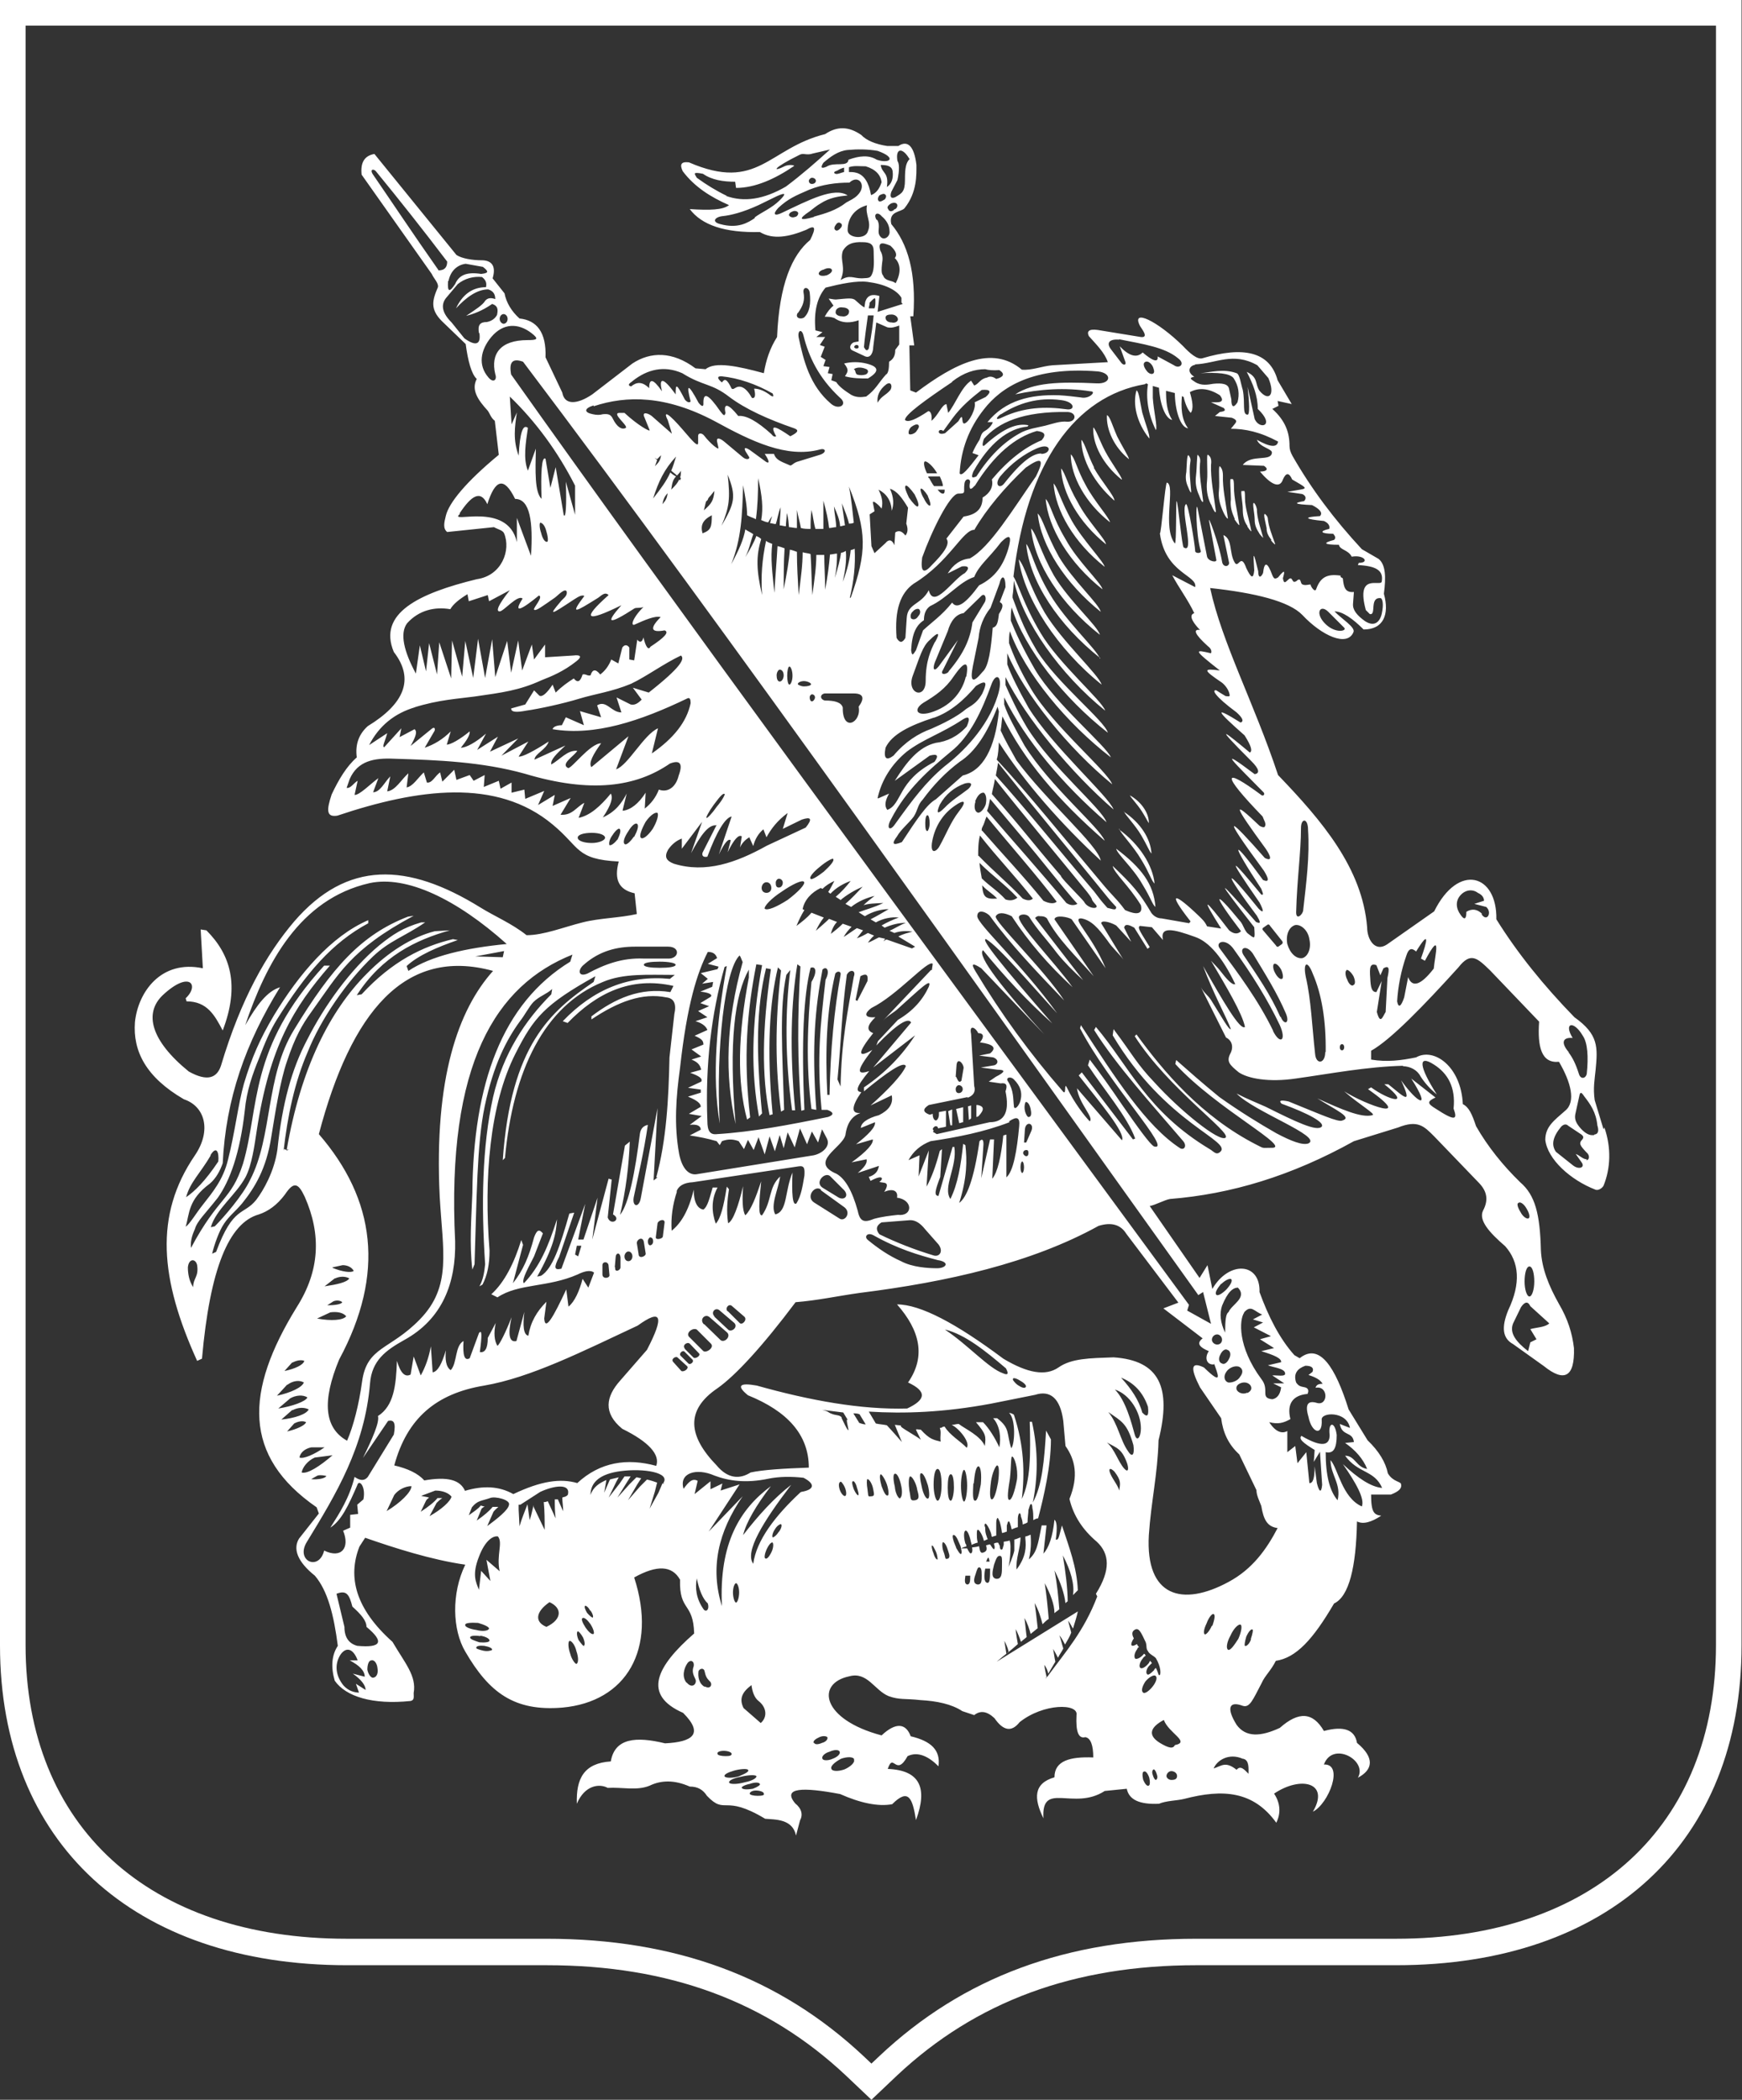 <?xml version="1.0" encoding="UTF-8"?> <svg xmlns="http://www.w3.org/2000/svg" id="_Слой_1" version="1.1" viewBox="0 0 395 476"><rect x="0" y="0" width="395" height="476" fill="#333333" stroke="none"/><defs><style> .st0 { fill: #fff; } </style></defs><path class="st0" d="M5.8,5.8v367.1c0,41.1,27.9,66.6,72.8,66.6h45.3c29.3,0,52.8,8.7,71.9,26.6l1.8,1.7,1.8-1.7c19-17.9,42.5-26.6,71.9-26.6h45.3c44.7,0,72.5-25.5,72.5-66.6V5.8H5.8ZM197.6,476l-5.8-5.5c-17.9-16.8-40.1-25-67.8-25h-45.3C30.2,445.5,0,417.7,0,373V0h394.9v373c0,44.7-30,72.5-78.3,72.5h-45.3c-27.8,0-50,8.2-67.9,25l-5.8,5.5h-.1Z"></path><path class="st0" d="M240.6,106.2c.2,5.6,4.1,12.3,10.2,17.2-.2-1.3-4.3-5.4-6.4-9.5-2.3-3.9-2.9-6.8-3.8-7.7M254.9,184c.2.7,2.5,3,3.9,5.4,1.3,2.2,1.8,3.6,2.3,4.1-.2-3.4-2.5-7-6.3-9.5M238.9,109.6c.4,6.1,4.6,13.4,11.6,18.9-.4-1.4-5-6.1-7.5-10.5-2.5-4.5-3.2-7.5-4.1-8.4M253.1,192.4c.2,1.2,3.8,4.3,5.9,8,2.2,3.6,2.2,4.5,3,5.2-.4-5.2-3.2-8.9-8.9-13.2M253.8,187.9c.2.9,3.2,3.9,5,7,1.8,2.9,2.3,4.8,3,5.4-.4-4.1-3.4-8.9-8.1-12.3M242.8,103c0,5,3.4,11.1,8.9,15.4-.2-1.1-3.6-4.8-5.5-8.4-2-3.6-2.5-6.3-3.4-7M249.4,143.9c-.5-2-7-7.7-10.4-13.4-3.2-5.7-3.9-9.3-5.2-10.7.7,7.9,6.8,17.2,15.6,24.1M249.6,138.7c-.4-1.8-6.3-7.1-9.5-12.5-2.9-5.2-3.6-8.6-4.8-9.8.7,7.3,6.3,15.9,14.3,22.3M237.1,113h0ZM231,126.8c1.3,8.9,8.8,20.4,18.8,28.4-.7-2.3-8.9-9.7-12.9-16.3-3.8-6.6-4.4-10.4-5.9-12.1M249.4,149.3c-.7-2.1-7.7-8.4-11.4-14.7-3.6-6.1-4.1-9.8-5.3-11.3.7,8.4,7.3,18.4,16.8,25.9M220.2,253.5v-2.9l-.7.2.2,3.1c.2-.2.4-.2.5-.4M218.4,254.4v-3.4l-1.6.4.7,3.2c.4,0,.5-.2.9-.2M233.9,119.8h0M361.5,257.3c-1.1.2-2-.4-2.9-1.3-1.3-1.4-1.6-2.3-1.4-3.4l.9-4.1c.2-1.1.5-.9,1.1,0,1.4,1.8,2.7,3.6,3,6.6.4,1.3.2,2-.7,2.1M359.8,262.8c-.9,0-1.6-.9-2.5-1.2l1.4,2c.7,1.1-.7,1.6-2,.6l-3.9-3.1c-1.1-1.6-.7-3.4,1.2-5.7.5-.5,1.1-.7,1.6-.2l3,2c.5.4.5.7.2,1.1-.9.9-.5,1.4.9,2.9.9.7.7,1.8,0,1.8M355.7,238.5c-1.8-2.1-1.4-3.4.9-3.2-2.1-3.4.2-4.1,2.3-.5,1.1,1.6,1.3,4.8.9,8.6-.2,1.1-1.4,1.4-1.8,0-.7-2.2-1.4-3.6-2.3-4.8M336.1,207.2c-1.1-1.1-2.3-1.3-3.6-.5,0,1.6-.4,2-1.3.7-1.1-1.5-1.2-3.2,0-4.5,1.1-1.2,2.7-1.4,3.9-.5,1.1.5,1.4,1.2,1.4,1.8l-2.2.7,2.7.7c1.4,1.2.2,3.6-1.1,1.6M325,219.7c-2.8,3.6-4.8,4.3-5.7,1.8l-.9,4.6c-.7,2.1-1.3,2.5-1.6.9.2-3.4.9-7,2.1-10.4.5-1.6,1.2-1.8,2.2-.9,3.2-5.2,2.5-2.3,1.1,1.6l.9.5c3.9-7.3,2.3-1.4,2,1.8M314.6,221.7l-.4,7.7c-.7,1.1-1.2,3-2,0l1.1-7-1.2,2.5c-1.1,0-1.3-1.1-1.4-3.2-.2-2.5,0-3.4,1.4-2.9l.9,2.3.7-1.6c1.3-.7,1.4,0,.9,2.2M318,241.7c1.8,0,3.4.9,4.1,2.3.9,1.4,2.1,2.8,3.7,4.1-4.1-6.4-4.3-9.1-.7-6.8,3.2,2,5,5.2,4.5,10,.9,2.5.5,3-4.1,0-1.8-1.1-2-1.6,0-2.5l-5.5-4.3c4.8,7.5,1.3,5.5-2.3.4,2.7,5.9.7,3.8-2.9.9h-.9c6.3,5,1.1,3.7-3,.7l-.7.4c10.9,7.7-.5,3.6-5.4.5,3.4,3,7.3,5.2,6.4,5.4-2.5.7-7.2-1.4-12.5-3.8,4.3,2.7,8,4.3,5.7,5-.9.5-5-1.4-12.2-4.3-1.8-.4-2.3-.2-1.6.5,6.3,2.3,9.8,4.3,9.1,5.2-1.1,1.2-5.9-1.1-12.7-4.5-2-.9-4.3-1.8-6.6-3,3.9,4.1,19.5,9.7,16.3,11.3-1.3.5-3.9-.5-7.3-2.3-3.7-2.1-8.4-5-12.9-8.2-3.8-3.1-7.2-6.1-9.8-8.4l-.2.9c9.3,10.2,27.2,19.3,21.6,19-2.1,0-1.4.2-3.2-.7-12.5-6.4-21.1-16.6-27.2-25l-.4.4c7.7,12,22,21.8,20.6,23-1.4,1.1-10.4-6.2-16.1-12.5-4.1-4.3-4.8-6.1-9.3-12.1l-.2,1.4c12,20.2,27.5,24,24.3,26.5-.9.7-1.4-.2-2.3-.7-14.3-8.6-18.2-18.7-25.8-27.7l-.4.7c5,8,13.2,17,20.2,25.2.9,1.1.2,2.1-.7,1.6-7.7-5-14.7-15.9-22.5-27.9l-.2.7c6.6,12.7,21.1,27.9,16.8,26.8-.9-.4-3.9-4.6-7.3-9.5-2.3-3.4-5.2-7.5-7.3-10.2l-.4,1.3c3.6,5.5,8.9,11.6,10.7,16.6l-.5.2-11.6-15.2-.7.7c4.8,6.1,10.7,13.1,9.8,14.7l-10.2-11.8c.5,3.6,3.9,6.6,2.9,7.5-1.1-1.1-3.6-4.3-5.2-7.7-.7-1.3,0,2-.9.9-7.5-8.6-14.1-17.7-19.8-27.2-1.1-1.8-.7-2,1.3-.7l14.3,15c-9.1-10-15.4-17.9-13.9-19.1,4.8,5.9,10,11.5,15.7,16.6-11.4-13.1-16.4-19.3-15-19.1,3,1.8,10.2,10.4,16.1,16.8-8-11.1-18.1-20.2-18.1-22s2.2-.9,2.9,0c4.8,6.6,10.7,12.7,16.8,19.1-4.5-7-16.1-18.1-15.5-19.1.5-.9,1.8-.9,3.6,0,3.9,5.9,8.2,10.9,13.8,16.1-3.9-5.5-13-14.8-12.1-16.1.2-.4,1.6-.7,2.3.2,1.8,2.9,3.9,5,6.3,8.2,1.6,2,3.7,4.1,5.9,6.1l-10.9-14.1c.4-.4.7-.5,1.1-.4.5,0,1.1,0,1.6.5,2.3,4.5,6.4,8.4,10.6,13.1l-8.9-12.9c.2-1.1,3.2-.5,3.9,0l7.7,11.1c-3.2-7.7-7.9-11.4-5.5-11.3,2.3.4,3.9,2.3,5.9,5,1.2,1.8,2.7,3,3.6,4.3l-5-8.2c0-.7,1.8-.4,3.4.5l3.4,3.7-1.6-3.2c.2-1.1,1.4-.5,2.3,0l3,4.8.5-.4c-1.8-3-3-4.5-2.2-4.8l2.7.3,2.5,2.9c-.7-3.2,2.3-2.5,7.3-.7,3.2,1.1,6.3,4.8,9.1,10.7-.7.3-2-1.2-3.4-3-.7-.9-1.1-1.2-2.1-2.3,3.6,6.1,7.1,12,7.7,15-1.1.9-5-5.9-9.5-13.8,2.3,6.2,5.4,11.8,6.3,14.3-.5.2-2.1-2.8-4.5-6.6-.7-1.1-1.6-1.6-2.3-2.9l5.7,11.4c1.1.5,1.8,1.8,1.1,3.4-1.1,2-.4,2.7,1.8,4.5,2.1,1.4,6.8,2.3,12.9,1.4,7.9-1.1,16.1-2.7,24.5-2.9M271.7,293.6l1.1-.7,1.8,7.2-5.4-3,.4-1.3c-63.8-86.9-118-160.5-153.7-210.9-.5-2.7.2-3.8,2.7-2.9,47,62.2,104,143,153.2,211.7M275.3,309.1c.7,2.2,2.3,5.4-2.3.9-2.9-1.4-3.2,0-.9,4.5l4.8,7c.4,3.2,1.6,5.9,4.1,8.2l3.9,8.1c0,1.2.7,2.5,1.1,3.6.5,3,1.3,4.7,3.7,5-2.5,4.8-5.7,9.3-11.1,12.2-10.5,5.7-18.9,3.4-18.1-10.6.5-7.5,2-13.8,2.2-21.5,3-12,.2-18.1-10.2-18.8-5.4.2-9.5.2-12.5,2.3-2.9,2-7,1.3-12.5-2-10.7-8-18.8-12.3-24.1-12.3,5.2,5.9,6.6,11.8,2.5,17.7,4.3,2,4.1,3.9-.2,5.9-10.4.3-22-1.8-34.1-5.2-3.9-.7-4.7,0-2,2.2,8.9,3.6,13.8,8.9,13.8,16.4-5.7.2-10.5.5-13.2,1.1-2.5,1.6-5.2,1.4-7.7-1.6-6.4-6.6-7.2-12.5.2-17.5,4.1-2.9,10.2-9.5,17.7-19.5,5-.4,9.5-1.4,14.5-2.1,20-2.5,39-6.8,54.2-15.2,2.9-.9,5-.3,6.3,1.8l11.8,15.6-3.4,1.3,8.9,6.8c-1.6,1.2-.5,2.1,1.4,2.9-1.1,1.6-.4,3.2,1.2,3M276,302.5c.5,0,1.1.5,1.1,1.2s-.5,1.1-1.1,1.1-1.2-.5-1.2-1.1.5-1.2,1.2-1.2M276.9,291.1c.9-.9,2-1.4,2.3-1.1.3.4-.2,1.3-1.1,2.3-.9.9-2,1.6-2.3,1.2-.4-.4.2-1.4,1.1-2.5M278.5,297.5c-.5.4-.7,1.6-.7,4.6-1.1-2.3-1.3-4.3-.7-6.1,1.3-3.2,2.5-4.1,3.6-4.1,2.2,2.3-1.4,3.8-2.1,5.5M277.1,309.1c-.7-.2-.9-1.1-.4-2,.4-.9,1.1-1.4,1.6-1.1.7.2.9,1.1.4,2-.4.9-1.1,1.4-1.6,1.1M281.2,312.1c-.5.9-1.8,1.4-2.7,1.3-.9-.3-1.1-1.4-.5-2.3.5-.9,1.8-1.6,2.9-1.3h0c.9.4,1.1,1.3.3,2.3M282.8,315.7c-.7.4-1.8.2-2.3-.5-.3-.5-.2-1.2.7-1.6.9-.4,1.8-.2,2.3.4.5.7.2,1.4-.7,1.8M282.1,297.5c1.6-1.8,2.3-.2,4.1.5l-2.1,1.1,2.3.7-2.1,1.1,3.9,2-2.5.7,3.2,2-2.9.7c2.9.9,4.6,1.6,4.5,2.5l-3,.7c1.2.5,3.8.7,3.9,1.8.2.9-2,.4-2.9.5l2.7,1.8h-2.5l1.8.9c-.2,1.6-.9,2.5-2,2.7-2.9-.3-.5-2.1-2.5-4.6-5.4-7.3-5-13.4-3.9-15M296.4,316.1c.4-.6.4-1.4-.5-1.6s-1.4-.2-2-1.1c-.7-2.1.4-3.2,2.1-3.8,1.4,0,2,.5,1.6,1.4l-.9.7c1.6.5,2.7,1.1,3.2,2-.9,0-1.4.2-1.6.9,3-.6,2.9,4.3.2,3.4-1.8-.5-2.7.2-1.8,3.2.7,3.6,3.2,4.5,3,.7-.3-1.8,5.7-2.1,6.4,1.8l-2.3-.9c.5,2.9,2.9,1.6,3.2,4.1l-2,.2c2.3,1.6,4.1,3.6,5,5.9-2.5-.4-2.7-3-5-3,3,4.1,6.6,3.2,8.4,7.3-2.5-.2-5.5-2.2-8.9-5.4,3,4.3,5,7.9,4.3,9.6-4.5-2-5.4-8.6-7.1-10.5,0,3.4,2.5,5.4,1.6,9.1-1.8-2.1-2.7-5.6-2.7-10.9,1.8.4,2.5-.9,2.5-3.9-.4-3.2-2-3-1.6,0,0,2.3-1.6,3-6.4.2-.7.7.4,1.6,3,3.2l-.2,2.7,1.4-2.3.5,7.5c-.2,2-.7,1.6-1.2-.4l-.5-3.8c0,2.7-.4,3.9-1.2,3.8l-.7-7-2,2.5-.5-3.9-1.8,1.4v-4.8c-1.2.7-2.7.2-4.1-2,2,.5,3.2.2,4.8-.7-.9-3.6.7-5.4,3.8-5.7M283.7,371.5c-.3,1.1-1.1,1.8-1.4,1.6-.2,0,0-1.1.3-2.1.5-1.1,1.1-1.8,1.4-1.6.2,0,0,1.1-.4,2.2M280.8,371.5c-.9,1.4-1.8,2.7-2.3,2.5s-.4-1.6.5-3.2c.7-1.6,1.8-2.7,2.3-2.5.4.2.2,1.6-.5,3.2M281.9,398.7c1.4.3,1.2,2.2,1.2,3.4-.9-.9-1.8-2-2.7-.9-2.5-2-3.4-.9-5.2-.3.7-1.8,3.4-3.6,6.6-2.2M274.8,368.5c-.5,1.2-1.3,2.1-1.6,2-.4-.2-.2-1.3.4-2.5.5-1.4,1.3-2.3,1.6-2.1.4.2.2,1.2-.3,2.7M266.4,395.6c-.4.9-1.4.7-3.4-.5-2.9-1.8-2.1-3.6.9-5.2,1.1,3,6.1,5,2.5,5.7M265.6,403.5c-.5,0-1.1-.4-1.1-.9s.5-1.1,1.1-1.1,1.3.4,1.3,1.1-.5.9-1.3.9M262.1,403.5c-.2,0-.5-.4-.7-1.1-.2-.5-.2-1.1.2-1.3.2,0,.5.4.7,1.1.2.5.2,1.1-.2,1.3M260.5,404.8c-.4.2-.9-.4-1.3-1.4-.2-.9-.2-1.8.2-1.8.4-.2.9.5,1.2,1.4.2.9.2,1.8-.2,1.8M259.7,381.2c.9-1.1,2-1.6,2.3-1.3.5.3.2,1.4-.7,2.5-.9,1.1-1.8,1.6-2.1,1.3-.5-.4-.2-1.4.5-2.5M259.1,376c.2-.4.5-.5.7-.7-.2-.2-.2-.4-.4-.4-.7.9-1.6,1.3-2,1.1-.3-.4-.2-1.3.5-2.2,0-.2.2-.4.4-.4-.4-.4-.4-.5-.5-.7-.5.3-.9.5-1.2.3-.2-.2,0-.9.5-1.6-.4-.7-.5-1.4,0-1.8,1.1-.9,1.6.4,2.7,2.7.3.9,0,1.4.5,2,.3.7,1.4,1.1,1.8,1.6,1.2,2,1.1,3.6.9,3.8-.4.2-.2-.2-.9-1.6-.2.2-.4.3-.4.5-.7.7-1.4,1.3-1.6.9-.3-.2-.2-1.1.4-1.8l.7-.7c-.2-.2-.2-.3-.4-.5-.2.2-.2.4-.3.5-.7.9-1.6,1.4-1.9,1.1-.4-.2-.2-1.3.5-2.1M254.2,312.3c3,1.2,5,3.4,6.1,6.6.2,1.8,0,2.7-1.3,1.3-.7-2.7-2.5-5.4-4.8-7.9M258.7,323.8c0,2-.9,3.2-1.4,1.4-.7-2.5-2-7.7-4.5-10.2h0c3.4,1.1,5.9,5.2,5.9,8.8M255.8,329c-1.8-2.5-2.3-6.3-4.5-8.9,3,2.1,4.3,2.5,5.7,7.5.3,2-.2,3-1.2,1.4M254.9,332.9c-1.4-1.6-2.1-4.3-3.9-5.9,2.3,1.3,3.4,1.4,4.6,4.8.4,1.3.2,2.1-.7,1.1M253.8,337.9c-.4-1.4-1.8-2.9-2.2-4.3-.2-.9.4-.7,1.1,0,1.6,2.1,1.3,2.7,1.1,4.3M229.7,312.5c.2-.2.9,0,1.8.6.9.5,1.3,1.1,1.1,1.3-.2.4-.9.2-1.8-.4-.7-.5-1.3-1.3-1.1-1.4M214.3,301.4c4.5,1.1,9.1,4.8,13.8,8.8.7,1.3.4,1.6-.7,1.1-3.2-1.1-7.9-6.4-13-9.8M229,335.2c.3-2.7.2-5.2.5-5,.5,0,1.4,2.7,1.1,5.2-.5,2.7-1.2,4.8-1.8,4.6-.5-.2-.2-2.3.2-4.8M224.7,335.9c.3-2.1,1.1-3.7,1.4-3.7.5,0,.5,1.8.2,3.9-.4,2.2-.9,3.8-1.4,3.8s-.5-1.8-.2-3.9M220.8,336.3c.2-2.2.5-3.9,1.1-3.9.5.2.7,1.8.5,4.1-.4,2-.7,3.7-1.3,3.7s-.5-1.8-.4-3.9M217.9,336.8c0-2,.4-3.6.7-3.6s.7,1.6.7,3.6-.4,3.6-.7,3.6-.7-1.6-.7-3.6M227.6,371.7c.5.9.9,1.8,1.1,2.7l-.5.5c-.2-1.1-.3-2.1-.5-3.2M248.8,361.9c-3,7.9-7.3,12.7-11.1,17.9,0,.2-.4.3-.4.5-.2.2-.4.4-.5.7.2-.4.4-.6.5-.9-.2-.9-.4-1.8-.5-2.7.5.7.7,1.2.9,2,.5-.9,1.1-1.8,1.6-2.7-.2-.9-.3-1.8-.5-2.9.4.7.7,1.2,1.1,2,.3-.7.9-1.4,1.2-2.1-.3-.9-.5-2-.9-3,.6.7.9,1.4,1.3,2.1.5-.9,1.1-1.8,1.4-2.7-.2-.9-.5-1.8-.7-2.7.4.5.7,1.1,1.1,1.8.5-1.6.9-2.9,1.1-3.9l-18.4,11.4c1.6-1.4,3.3-2.6,4.8-4-.2-1.1-.4-2.3-.5-3.4.5.9.9,2,1.2,2.9.4-.4.9-.7,1.3-1.1-.2-1.4-.3-2.9-.5-4.3.7,1.2,1.1,2.5,1.4,3.6.5-.4,1.1-.9,1.6-1.3-.2-1.8-.4-3.8-.7-5.7.9,1.6,1.4,3.2,1.8,4.8.5-.5.9-.9,1.4-1.2-.2-2.5-.5-5.4-.9-8.1,1.3,2.5,2.2,4.8,2.2,6.8.4-.4.7-.5,1.1-.9-.2-2.7-.5-5.9-1.1-8.8,1.4,2.7,2.3,5.4,2.5,7.5,0-.2.4-.4.5-.5,0-2.9-.5-6.8-1.1-10.4,1.8,3.4,2.7,6.6,2.3,9,.4-.4.7-.7,1.1-1.1-.2-5.2-2-9.8-3.6-14.7-.7,2.5-.7,3.4-1.4,3.2.4-2.9.2-4.1-.3-4.5-.4,3.9-1.3,6.4-2.5,7.7l.7-6.4h-1.1c-.9,4.6-1.1,6.1-2.9,7.7.7-2.9.4-5,.4-5.6-.5.2-.9.4-1.2.4v.5c.2,1.8.2,4.1-2,7-.2-2.5.9-4.8.9-7.3-.5.2-.9.4-1.4.5v2.5c-.2,1.1-1.3,3.7-1.4,3.9.2,0,.9-5.2.3-6.2-.3.2-.9.2-1.3.3v.7c-.2.5-.2,1.1-.5,1.1s-.4-.4-.4-.9c-.2-.2-.2-.5-.4-.7-.2,0-.5,0-.9.2v.2c.2.5.2.9,0,1.1-.2,0-.5-.5-.9-1.1-.3,0-.7.2-.9.2.2.9.2,1.3-.5,1.6-.9.4-.9-.5-1.1-1.4-.5.2-1.1.2-1.6.3.2.7,0,1.3-.2,1.3-.2.2-.5-.3-.9-1.1h-1.4c.2.7.2,1.1,0,1.3-.2,0-.5-.4-.9-1.1-.2-.2-.2-.5-.4-.9-.5-1.1-.7-2.1-.5-2.3.4-.2.9.5,1.4,1.8.2.4.4.9.4,1.2.4-.2.9-.4,1.2-.4,0-.4,0-.5-.2-.7-.4-1.4-.4-2.7,0-2.9.4-.2.9.9,1.2,2.3,0,.2.2.5.2.9.5-.2.9-.4,1.4-.5-.2-.9-.2-1.3-.2-1.8s0-1.1.2-1.1c.2-.2,1.1,1.1,1.4,2.5.4-.2.5-.2.9-.4-.1-.1-.2-.3-.2-.4-.4-1.1-.4-1.4-.4-2.2-.2-.5-.2-.7,0-.9.2-.2,1.1,1.3,1.4,2.5,0,.2,0,.4.2.5.4-.2.6-.2.9-.3v-2.9c0-.7.2-1.1.3-1.1s.3.4.5.9c.2.7.4,1.6.5,2.5.4,0,.7-.2,1.1-.3v-1.4c.2-.5.2-.9.4-.9.2-.2.5.9.7,1.8.5-.2.9-.4,1.4-.5v-2c0-.5.2-1.1.3-1.1.2-.2.4.2.4.7.2.5.4,1.1.4,1.8.4-.2.7-.2,1.1-.5,0-1.1.2-2.1.2-2.8.2-.7.4-1.3.5-1.3.2-.2.4.2.4.9.2.7.2,1.6.2,2.7.4-.2.7-.4,1.1-.4,1.3-5,2.9-11.8,2.9-17.9-.4-.7-.7-1.3-1.1-2-.4,6.8-.9,12.5-3,16.3,1.1-5.5,1.3-11.5-.2-18.3h-.5c.2,7.3.2,13.4-1.8,17.5.7-5.9.5-12.2-1.8-19.1-.3-.2-.7-.4-1.1-.4,1.6,1.4,1.3,7.2.5,8-1.1-3.4-.2-4.5-3.2-6.8h-.9c1.6,1.8,1.8,4.5,1.4,6.6-.9-2-2.3-4.3-3.7-5.7h-1.6c2.3,2.7,2.3,3.2,2,5.4-.9-2.3-4.5-3.9-5.9-5-.7,0-.9.2-1.6.2,1.8.9,4.3,4.1,3.4,5.2-1.3-1.4-3.9-2.9-5-4.8-.7,0-.4.3-1.1.3.4,1.1,0,1.8.2,3.1-1.6-.4-2.5-.5-4.5-2.7-.4,0-1.1-.2-1.1,0,.2.5.9,1.8,1.1,2.3-.4-.5-4.1-2.5-4.5-3-.2-.2.7-.2-1.4-.4.2.5,1.4,3.4,1.6,3.9-.4-.5-3-3.4-3.4-3.8-.9-.2-1.6-.2-2.5-.4l-1.6-2.7c8,.5,17,.2,27.7-1.8l10-2c3.4-1.1,5.7.7,6.4,5.9l.5,5.7c2.2,3.1,3,6.8.9,12,.9,3.8,3,7,6.2,9.7,2.9,2.7,3.2,6.4-.2,11.8M225.4,354.7c.5-1.4.7-2,1.3-2s.5.7.5,2.3,0,3-1.3,2.9c-1.2-.2-.9-1.6-.5-3.2M223.6,354c.2-.5.4-.9.5-.9s.2.4.3.9h-.9,0ZM223.8,358.8c-.7-.2-.7-1.6-.4-3.2h1.1c0,2,0,3.4-.7,3.2M221.7,359.2c-1.1-.2-.9-1.2-.5-2.3.4-1.3.5-1.6.9-1.6.4.2.5.5.5,1.8s0,2.1-.9,2.1M219.3,359.2c-.7-.2-.5-1.1-.4-2h1.1c0,1.1,0,2-.7,2M215.6,340.2c-.5,0-.7-1.3-.7-3s.2-3,.7-3,.7,1.4.7,3-.4,3-.7,3M214.9,353.3c-.7.4-.5-.4-.9-1.4-.4-.9-.4-2.2-.2-2.3.4,0,.9.9,1.2,2,.4,1.1.4,1.6-.2,1.8M212.6,340.2c-.4,0-.9-1.6-.9-3.6s.3-3.6.9-3.6.9,1.6.9,3.6-.4,3.6-.9,3.6M211.7,352.2c-.4-.9-.5-1.8-.4-1.8.2-.2.5.5.9,1.3.4.9.4,1.8.4,1.8-.2.2-.7-.5-.9-1.3M210.4,339.7c-.4.2-1.1-1.1-1.4-2.7-.4-1.6-.5-3-.2-3h0c.5-.2,1.1,1.1,1.6,2.7.4,1.6.4,3,0,3M207.5,340.1c-1.3.2-.9-.5-1.3-2.2-.2-1.4-.2-3.2.2-3.2.4-.1,1.4,1.6,1.6,3.1.4,1.4.5,2.1-.5,2.3M204.1,339.7c-.4,0-1.1-1.2-1.2-2.7-.4-1.6-.4-2.9,0-2.9.5-.2,1.1,1.1,1.4,2.5.4,1.6.2,2.8-.2,3M201.3,339c-.4.2-.9-.7-1.4-2.1-.4-1.4-.5-2.5-.2-2.7h0c.2,0,.9.9,1.4,2.3.4,1.2.5,2.5.2,2.5M197.4,339.2c-.7.2-.5-.4-.7-1.6-.2-1.1-.2-2.3,0-2.3.4,0,1.1,1.1,1.3,2.3.2,1.1.4,1.6-.5,1.6M194.8,322.5l-1.3-2.1c.4,0,.9,0,1.4.2l1.4,2.3c-.5,0-1.1-.2-1.6-.4M194.7,339c-.3,0-.7-.5-1.1-1.4-.4-1.1-.5-1.8-.2-1.8.2-.2.7.5.9,1.4.3.9.5,1.6.3,1.8M190.9,321.4c-.4-.7-1.4-.5-2.3-.9-.9-.3-.5-.5-2.2-.9,1.6.2,3.2.4,4.8.6l1.1,1.8-.2-.2c-.5,0,1.6,5.7-1.3-.4M191.4,339.1c-.4-.2-.9-.9-1.1-1.8-.2-.9,0-1.4.4-1.4.3.2.9,1.1,1.1,2,.2.9,0,1.4-.4,1.2M188.1,397.1c1.1-.5,2.1-.5,2.3,0s-.5,1.2-1.6,1.6c-1.1.5-2.2.4-2.3,0-.3-.5.5-1.3,1.6-1.6M193.6,398.9c.4.5-.7,1.6-2.1,2.2-1.4.5-2.9.5-3-.2-.2-.5.7-1.4,2.2-2.2,1.4-.5,2.9-.5,3,.2M184.5,395.1c-.2-.4.4-.9,1.3-1.3.9-.4,1.6-.2,1.8,0,.2.5-.4,1.1-1.2,1.3-.9.4-1.6.4-1.8,0M181.5,338.3c-5.7,5.3-10,10.9-10.7,16.2-2-2.7,2.2-9.5,8.6-17.9-3.9,3-7.5,7-10.9,11.4.7-2.9,3-6.8,6.3-11.1-7,5.2-11.8,12.9-11.1,27.2-2.7-8.6-.9-16.8,4.7-24.9l-7.7,8,7-10.7-4.3,1.4.4-1.6-2.7,1.3v-1.8l-3.6,2.9.7-3c-1.2-.7-2.1.3-3.2,1.8h0c-1.1-3.6,2.9-4.8,7-3,3.2,1.2,7.1,1.8,12.3.7,2.5-.5,5.2-.5,7.9-.2,2.7,1.4,2.5,2.7-.5,3.2M176.6,347.2c-.5.9-1.3,1.4-1.4,1.3-.2-.2,0-1.1.5-1.8.5-.9,1.2-1.2,1.4-1.2.3.3,0,1.1-.5,1.8M175,351.7c-.5,1.1-1.1,1.8-1.4,1.6-.4,0-.2-1.1.2-2,.5-1.1,1.1-1.8,1.4-1.6.2.2.2,1.1-.2,2M172.5,390.6l-3.9-3.4c-1.1-2.2-.2-3.7,1.8-5.2.2,1.6.7,2.9,1.6,3.6,1.8,1.4,2.1,3.6.5,5M171.8,407.1c-.9,0-1.8-.2-1.8-.5s.5-.7,1.4-.7,1.8.3,1.8.7c.2.4-.5.5-1.4.5M168.2,405.3c-.2-.2.7-.7,1.8-.9,1.1-.4,2.1-.4,2.3,0,.2.2-.5.7-1.6,1.1-1.2.2-2.3.2-2.5-.2M165.4,404.2c-.4-.4.7-1.1,2.5-1.4,1.6-.4,3.2-.5,3.6-.2.2.4-.9,1.1-2.5,1.4-1.8.5-3.2.5-3.6.2M166.2,361c0-1.2.4-2.1.7-2.1s.7.9.7,2.1-.4,2.3-.7,2.3-.7-1.1-.7-2.3M166.4,401.4h0c1.4-.4,3-.5,3.2-.2.4.4-.7.9-2.1,1.5-1.4.4-2.9.4-3.2,0-.2-.4.7-.9,2.1-1.3M162.7,397.6c-.2-.4.5-.7,1.4-.7s1.8.3,1.8.7-.5.5-1.4.5-1.8-.2-1.8-.5M158,357.8c.5,2.5,1.3,4.6,2.5,5.7.4,1.3-.3,2-.9,1.4-1.8-2.5-2-5-1.6-7.1M159.8,382.4c-1.3-.7-1.6-2.3-1.4-3.6.4-.7,1.3-.7,1.4.2.2.9.4,1.4,1.1,2.1.7.5.4,2-1.1,1.2M155.7,381.5c-1.1-1.3-.7-3.2.2-4.5.7-.9,1.6-.4,1.4.7-.4,1.1-.2,1.8.4,3,.4.9-.7,2.3-2,.7M152.7,308.8c-.7-.7.5-1.4.9-1.1l2.2,2c.5.5-.7,1.4-1.3,1.1l-1.8-2h0ZM165,297.3c-.7-.7.2-1.8.9-1.3l2.9,2.5c.7.7-.5,2-1.1,1.4l-2.7-2.7h0ZM162,298.4c-.9-.9.2-2.1,1.1-1.4l3.4,2.9c.9.9-.5,2.1-1.3,1.6l-3.2-3h0ZM159.6,300.2c-1.1-1.1.3-2.5,1.3-1.6l3.9,3.4c1.1.9-.5,2.5-1.4,1.8l-3.7-3.6h-.1ZM156.2,303c-.7-.9.9-2.1,1.8-1.6l3.2,3.2c.9.9-1.2,2.3-1.8,1.6l-3.2-3.2ZM156.1,309.1l-1.8-1.8c-.4-.5.5-1.3.9-.9l1.8,1.8c.5.5-.5,1.3-.9.9M155.3,305.7c-.7-.7.5-1.6,1.1-1.1l2.1,2.2c.5.5-.9,1.4-1.3.9l-2-2h0ZM153.4,270.1c.4-1.2,1.6-2,3.7-2.1l24-3.6c1.3-.2,1.4.5,1.3,2.1-.4,2.3-.7,4.5-1.8,6.3-.9.7-1.1-2.3-.9-7-1.8,4.3-1.1,8.8-3.9,9.5-1.2-2,.7-5.7,1.1-8.6-2.7,2.5-1.8,5.5-4.1,8.8-.9.2-.7-2.9-.2-7.7-1.2,3.6-2.3,6.5-3.6,7.7-.7-1.1-.7-3.8-.5-6.6-1.1,4.6-2.3,7.9-3.4,8.4-.4-2.7-.2-5.2.2-7.7l-.5-.6c-.7,4.5-1.4,7.2-2.5,8.4-.9-2.5-1.1-5.4.4-8.2h-1.1c-.7,2.3-1.1,4.3-2.1,5-1.4-.2-2.2-1.8-2.2-4.5-1.2,5-3,7.7-5,9.3-.2-2.9.2-5.9,1.2-8.9M131.8,282.5l-.7,2.3-.7-.4.4-2h1.1-.1ZM149.1,266.9l-.9.7.9-16.4-3.8,20.4c-.4,2.3-2,2-1.6-.2.9-4.3,2.3-10.2,3.2-16.4-.9.2-1.6.7-1.8,2-1.1,8.8-2.5,15.9-4.5,18.4,1.3-5.5,2-11.1,2.2-16.6l-1.1.9-2.7,15.6c2,1.1-.5,2.7-1.2.7l.9-8.6-.7-.2-3.7,13.8,1.2-9.5-3.2,9.5h-1.2l1.6-8.1-5.4,14.7c-1.6.4-1.8-.2-.5-2.7l3.4-10-1.1.2c-2.1,7.4-3.8,12.5-6.4,14.1l-.9.2c3.7-6.6,4.3-9.8,4.5-13-2,6.2-3.9,10.7-7.5,14.5-.5-.5.2-2.1,2.3-6.1l2-5.2c-.9-1.1-1.4-.7-2,.9-1.2,4.5-2.5,7.5-4.8,10.4l2.3-8.7-.4-1.1c-1.6,5.2-3.8,9.6-6.8,12.3l1.4.7c4.8-3.2,11.4-2.2,18.2-5.2,1.4-.7,2.9-1.1,3.7-.4l-1.3,3.4-1.3-2c-.7,2.7-1.8,5.2-3.2,6.3l-.5-3.9c-2.9,6.2-4.8,9.6-5,6.6l.5-3.8c-2.2,2.2-3.6,4.6-4.1,7.7-1.1-.2-1.3-2.3-.9-5.4l-1.8,6.6c-1.6.4-2-1.4-1.1-5.4-1.4,3.6-2.7,6.1-3.2,6.5-.7-1.1-.9-2.9-.4-5.2l-1.8,3.4c0,2.5-.7,3.4-1.8,3.2.5-3.8.5-5.2-.2-4.3l-2.1,5.7c-1.2.7-1.6-.7-1.4-3.9-2,1.1-1.4,5-2.9,6.6-1.1-.7-1.3-2.5-1.1-4.5-.9,3-1.8,4.8-3,5l-.4-5.9c-.5,2.7-1.3,4.8-2.3,6.6l-1.6-4.3-.7,4.1c-1.3.7-2.3-.4-3.1-3.1-.2,5.6-.7,10.2-4.3,12.5.4,1.4-1.3,5.2-3.4,9.5l5.7-8.4c1.3-.3,1.8.4,1.3,3.1l-5.9,9.6c-.9,1.1-2,.7-3,0-1.2,4.8-3.4,8.2-5.5,11.5,2.5-1.6,4.1-5,6.1-9.6.4-1.5,2,.3,1.4,3.2l-1.4,1.2.2,2.1-1.8.2v2.9l-1.6.7c1.6,3.9-.4,6.4-4.3,4.5-1.2,4.8-6.6,2.3-3.9-2,6.6-10.8,13.1-21.5,14.3-35.9.4-5.2,3.6-7.5,7.7-9.8,8.8-4.8,11.8-13.1,11.6-22.4-2-40.4,9.3-58.1,26.6-65l-.5,1.6c-15.5,9.5-22,27.7-22.2,52.5-.2,5.6-.7,11.3,0,17.3l.5-1.2c.5-14.7.5-27.2,2.3-35.8,2-9.5,5-15.2,8-19.3,1.1-1.4,2-3.2,3-4.3,1.4-1.4,3-1.8,4.3-3l-.2,1.2c-5.9,5.9-10.9,13.4-13.2,23.3-2.5,11.3-2.7,24.3-1.8,37.9-.2,2-.5,3.6-1.3,5l.7-.4c1.1-2.1,1.6-4.6,1.6-7.7-1.3-16.4,0-33.1,5.9-44.7,4.1-8.1,6.6-11.1,18.1-17.5l-.4,1.3c-9.7,6.6-18.8,14.3-20.6,40.4l.5-.5c1.8-19.8,8.9-34.5,22.2-39.9,4.7-2,10.2-1.6,16.3-1.6l-1.1.9c-9.3-.9-17.3,2.3-24.3,9.6l1.1.4c6.6-6.8,14.3-10.6,24-8.4l-.7,1.4c-6.8-1.1-12.5,1.4-17.9,5.5v.7c6.1-4.1,11.6-6.1,17-5,1.8.2,2.3,1.6,1.8,3.8l-1.1,9.8c-.2,9.5-.7,18.8-3,27.2M150.7,336.3h-.5l-.9,2.1-2,3.6,1.2-3.9.5-2c-.5-.2-1.4-.5-2.3-.7l-1.6,1.6-2.7,3.1,2.1-3.6.9-1.4c-.4,0-.7-.2-1.1-.2l-1.6,1.6-2.7,3,2.1-3.4.9-1.4h-1.4l-1.1,1.6-2.5,3.2,1.8-3.7.5-.9c-.7.2-1.4.3-2,.5l-1.3,3,.5-2.9c-1.6.7-3,1.6-3.6,3.4,0-3,2.3-4.8,6.8-5.4,5.2-.7,11.4.3,9.7,2.7M132.8,369c-.7-1.1-1.1-2-.7-2.2.4-.2,1.1.4,1.8,1.4.7,1.1.9,2,.7,2.2-.4.2-1.1-.4-1.8-1.4M132.5,373.1c-.2.2-.7-.5-1.3-1.3-.4-.9-.5-1.8-.2-2,.2,0,.7.5,1.2,1.4.4.9.5,1.8.2,1.8M130.7,377.2c-.3,0-1.1-1.1-1.4-2.3-.5-1.4-.5-2.7-.2-2.9.4-.2,1.3.9,1.6,2.3.5,1.4.5,2.7,0,2.9M127.5,339.5c0,.9.2,2,.2,3.1l-1.2-2.7h-.7c0,1.4,0,2.9.2,4.3l-1.8-3.9c-.4.2-.5.2-.9.2.2,2,.2,4.1.2,6.3l-2.5-5.2v-.4c-.3,1.1-.5,2.3-.9,3.4l-.5-3.6c-.5,1.4-1.3,3.2-1.8,5l-.2-3.8v-.7h0v-.4h.4l4.5-2.9c3-1.4,6.8-2,6.3.5,0,.2-.4.6-1.1.7M123.9,368.8c-2.7-1.1-2.5-3.4.7-5.6,2.9,1.3,2.9,3.9-.7,5.6M133.9,365.1c.5.7.7,1.4.5,1.6-.2,0-.7-.4-1.3-1.1-.4-.7-.7-1.4-.4-1.6.2,0,.7.3,1.1,1.1M148.7,280.5l.4-3.2c.2-.7,1.6-1.1,1.6-.2l-.4,3.2c0,.5-1.6.9-1.6.2M146.9,281.4c0-.5.4-.9.5-.9.4,0,.7.3.7.9s-.4.9-.7.9-.5-.4-.5-.9M144.4,281.8c0-.9,1.4-1.6,1.6-.2l.4,2.5c.2.7-1.6,1.4-1.6.2l-.4-2.5ZM141.6,284.8c0-.5.4-1.1.9-1.1s.9.5.9,1.1-.4,1.1-.9,1.1-.9-.4-.9-1.1M139.4,287.3l.2-2.3c0-.9.9-1.3,1.1,0v2.3c0,.7-1.4,1.3-1.2,0M136.6,288.9v-2.1c0-.9,1.4-.9,1.4.2l.2,2.1c0,.7-1.6.9-1.6-.2M105.5,338.1c-1.1-2.7-4.1-3.4-9.3-2.5-1.4-1.6-3.8-2.7-6.8-3.4,2.9-10.7,9.5-16.3,20.4-18.1,10.5-1.8,22.2-7.7,34.8-13.6,5.4-3.9,6.1-2.2,2.1,5.5l-6.1,7c-3.2,3.6-3.9,7.3.5,10.9,6.1,3,8.6,5.9,7.7,8.4-6.6-1.8-12.7-.9-17.9,3.9-3.8-1.1-8.2-.5-14.5,2.5-3.2-1.8-6.8-2-11.1-.7M110.5,345.9l1.4-3.2c.4-.5.7-.7,1.1-1.1h-1.3c-.7.9-2,2-3.6,3.1l1.1-2.7c.2-.2.5-.4.7-.5-.4,0-.7-.2-.9-.2-.5.7-1.6,1.4-2.7,2.2l.7-1.8c1.3-1.6,2.1-1.4,4.1-2.1,1.1-.5,4.8.4,4.3,1.6-.2,1.1-2.5,3-5,4.8M113.2,356.1l-2.9-2.5.9,4.8-2.1-2.3-.5,4.3c-.7-1.8-1.6-3.4,0-7.5,1.4-3.7,3.2-4.8,4.3-4.6,1.2,1.4-.4,4.3.4,7.9M109.6,374.2c-.9-.2-1.8-.5-1.6-.7,0-.4.9-.5,1.8-.4,1.1.2,1.8.5,1.8.9-.2.2-1.1.4-2,.2M108.9,370.8c1.3.2,2.1.7,2.1,1.1s-1.1.5-2.3.4c-1.2-.4-2.1-.7-2.1-1.1s1.1-.5,2.3-.3M105.5,368.3c0-.4,1.3-.5,2.9-.4,1.4.4,2.5.9,2.5,1.3-.2.5-1.4.7-2.9.3-1.4-.2-2.7-.7-2.5-1.2M102.4,339.2c-.2,1.1-2.3,3-5,4.5l1.6-3c.4-.4.7-.7,1.3-1.1h-1.1c-.7.9-2.1,2-3.8,3.1l1.2-2.5c.2-.4.5-.5.7-.7-.5-.2-1.1-.2-1.8-.4l3.2-1.2c1.6,0,3,.5,3.7,1.4h-.2.2ZM87.6,342.7l1.8-3.8c.9-1.2,2.5-2,3.9-2,0,1.3-2.5,3.8-5.7,5.7M83.1,368.8c4.1,3.4,3.4,4.8-2.1,4.3-1.8-.5-2.9-1.8-2.9-4.3l-1.8-7.5c2.3-.9,2.9.2,3.6,2.9,2,1.8,3.2,3.2,3.2,4.6M84.7,380.3c-.5.2-1.2-.7-1.4-1.8,0-1.1.3-2.1.9-2.1.7-.2,1.3.7,1.4,1.8.2,1.1-.2,2-.9,2.1M81.5,383.7c-1.2,0-2.5-.4-3.6-1.6-1.8-2.2-2.1-4.8-.7-7,1.4-2,3-1.2,3.9,1.3h-1.8c2.1,1.1,3.4,2.3,3.4,3.7l-2.7-.7c2,1.4,2.9,2.7,2.9,3.7l-2.2-1.4.7,2h0ZM70.4,335.4h0l1.6-.9c.7-.2,1.6,0,2,.1-.2.5-1.8.9-3.6.7M71.5,330.4l3.9-.5c-2.9,2.5-5.7,4.3-7,3.9.2-1.2,1.4-2.7,3-3.4M70.6,328.1h3c-2.3,1.6-4.8,2.7-5.7,2.3.2-1.1,1.2-2,2.7-2.3M65.1,324.5l1.6-1.8c.9-.5,2-.7,2.7-.3-.2.7-2.1,1.6-4.3,2.1M66.3,319.7c1.3-.7,2.7-.7,3.7-.2-.5,1.1-3.2,2-6.2,2.3l2.5-2.2h0ZM65.8,317c1.2-.7,2.9-.9,3.9-.2-.4.9-3.4,2-6.6,2.5l2.7-2.3ZM65.2,313.9c1.2-.9,2.7-1.1,3.7-.5-.4,1.1-2.9,2.3-6.1,3l2.3-2.5h0ZM66.3,308.9c.9-.5,2-.7,2.7-.4-.2.9-2.1,1.8-4.5,2.3l1.8-2h0ZM107.3,216.9l7-1.3-.3,1.4-6.6-.2h0ZM74.9,297.5c1.4-.2,2.9,0,3.6.9-.7.9-3.4,1.1-6.6.5l3-1.4ZM77.6,295.2c-.2.5-1.8.7-3.4.7l1.4-.9c.7-.3,1.6-.2,2,.2M75.4,287.3l2.3-.5c1.1,0,2.1.5,2.5,1.3-.5.5-2.7.2-4.8-.7M76,289.8c1.1-.5,2.3-.5,3.2,0-.5.9-2.9,1.4-5.6,1.8l2.3-1.8h0ZM99.7,271.2c.7,12.5,2.8,20.4-4.5,27.9-6.8,7-12,6.1-13.1,14.1-.7,5.2-2,10.2-3.4,13.4-5.2-2.9-5.7-9-1.8-18.4,10.5-19.5,8.2-36.3-4.6-51.1,7.3-27.7,19.5-42.5,39.5-37-7.9,8.8-13.4,24.3-12.1,51.1M65.4,260.5c-.4.9-.9-.7-1.1.4.9-7.9,2.5-15.6,5.5-22.5,2.9-7.3,8.8-15.9,14.8-21.6,3.8-3.6,7-4.4,11.8-7.7h-.9c-4.1,1.2-6.4,2.7-9.5,5.2-6.6,5.5-12.5,13.8-16.3,21.3-3.6,6.8-5.7,14.6-6.8,25-.7,5-3.2,9.3-4.8,11.4-2.9,3.6-5.2,1.3-9.1,11.8l-.9.4c.5-2.1,1.6-5.2,2.7-6.8,1.2-1.8,2.5-2.7,4.1-4.6,2.9-3.6,5.5-7.9,6.6-15,.9-5.5,2-12.7,3.6-17.3,1.8-5.4,3.4-8.2,5.5-11.1,6.2-8.6,8.8-14.1,23.2-21.8l-1.3.2c-10.6,4.1-17.2,11.5-25.8,25.6-6.6,10.7-4.8,24.1-10,34.1-1.6,3.4-5.9,8.4-8,10.5l-.9.2c1.2-4.1,5.7-7.3,7.9-11.4,1.4-2.7,2-7.1,2.5-10.4,2.9-19.1,8.4-28.1,16.6-37.5h-1.3c-17.2,18.8-14.6,32-18.4,44.9-2.7,8.4-5.5,7.3-11.8,19.1-.2-1.8.5-3.4.9-4.3.5-1.8,2.3-3.4,5.2-7.1,2.7-3.8,5-10,6.1-19.7.4-4.5,1.8-8.4,3.2-11.8,1.4-3.7,2.5-6.3,4.1-8.9,6.6-10.5,12.5-17.4,20.7-21.8v-.7c-8.4,3.6-15.7,12.2-21.4,21.6-3.2,5.4-5,9.5-6.8,15.5-1.3,4.6-2,10.9-3.6,17.2-1.1,4.6-3.6,7.5-5.7,10.2-1.6,2-2.9,4.3-3.9,5,.9-3,.5-6.1,5.5-9.8,1.4-1.2,2.3-2.9,2.9-4.6.7-14.6,5.2-27.3,13-39.9-2.9.9-5.2,3.9-7.9,8.6,4.7-13.9,12.3-28.6,28.2-32.2,8.4-1.8,19.7,3.6,31.1,13.8h0c-9.3.9-17.2,2.7-22.3,6.1l-.4-1.1c2.7-2.5,7-4.3,11.6-5.9l-1.1-.2c-6.8,1.6-13.8,5-20.7,12.5l-1.1.2c5.7-8.8,13.3-12.5,21.1-14.7l-3.4.2c-5.2,1.3-10.7,4.8-15.4,9.6-8.4,8.4-15,21.4-18.2,40M43.8,291.8c-.9-1.4-1.2-3-1.2-4.5.2-2.1,1.8-2,2.1-.5.4,2.7-.9,2.9-.9,5M47.7,261.9c1.4-2.3,2-.7,1.8,1.4-3,4.5-5.4,6.8-7.3,8.1.9-3.4,3.2-5.4,5.6-9.5M153.2,218.7c0,.5-1.6.7-3.6.7s-3.6-.2-3.6-.7,1.6-.7,3.6-.7,3.6.3,3.6.7M132.6,218.5c3.4-2.9,7.2-3.9,11.4-3.9h7.5c2.9,0,2.5,2.9-.2,2.7h-5.4c-4.8-.2-8.8,1.3-12.7,3.4-2.1.9-2.3-.9-.7-2.1M149.1,184.3c.3.5-.2,2.1-1.1,3.6-1.1,1.6-2.3,2.5-2.7,2-.4-.4.2-2,1.1-3.6,1.1-1.6,2.3-2.3,2.7-2M141.2,183.6l.9-3.7c-1.1,2.1-2.5,4.1-5.4,5.4,2-3,2.3-4.5,1.8-5.4-2.3,2.8-4.7,5-7.3,5.5l1.3-3.4c-1.8.9-2.7,2.9-5.4,2.7l2.3-3.8-4.1,1.8.5-2.5-3.8,2.3,1.4-3.2-4.3,1.8-.2-2.1-2.9.7v-2.3l-2.5,1.4-.4-1.8-3.4,1.4.2-2.7-2.5,1.3-.9-1.3-3,1.1-.5-2.3-2.7,2.7-.5-2.1c-1.1.7-1.8,2.5-3,2.3l-.7-2.3c-1.4,1.3-2.5,3.2-3.9,3.4l.4-3.2c-1.6,1.4-2.9,3.9-4.8,4.1l.7-3.4c-1.3,1.3-2.3,3.6-3.9,3.6l1.2-3.2c-1.8,1.3-4.3,3.9-5.4,3.8l.7-3.2c-.9.5-1.6,1.8-2.5,1.6l.7-2c1.8-4.1,5.5-4.8,10-4.6,10,.3,20,.7,29.7,3.4,15,4.5,25.2,3,32.9-2.3,2.3-.9,3,0,2,2.7-.7,2.9-2.7,3.9-4.5,3.2-.7,1.8-1.8,3.2-3.2,4.3l.2-3.6c-1.6,2.5-3.4,3.9-5.2,4.1M143.7,189.7c-.9,1.3-1.8,2-2.1,1.6-.4-.4,0-1.6.9-2.9.7-1.2,1.6-2,2-1.6s0,1.6-.7,2.9M140,190.3c-.7.9-1.4,1.4-1.8,1.3-.2-.4,0-1.4.7-2.3.7-1.1,1.4-1.6,1.6-1.4.4.4,0,1.4-.5,2.5M134.2,191.1c-1.8,0-3.2-.5-3.2-1.2s1.4-1.1,3.2-1.1,3,.5,3,1.1-1.4,1.2-3,1.2M186.8,197.6c-1.4,1.1-2.9,2-3,1.6-.4-.3.7-1.6,2.1-2.7,1.4-1.2,2.9-2,3-1.8.4.4-.7,1.6-2.1,2.9M194,226.7l1.1-5.4c1.3-.7,1.8-.4,1.6,1.1l-2.3,4.5-.4-.2h0ZM186.1,269.8l5.4,3.9c1.6,1.3,0,3.4-1.2,2.5l-5.7-3.6c-2-1.3.2-4.1,1.6-2.9M188.2,266.6l2.9,2.9c1.6,1.4.5,2.7-.9,2l-3.6-2.2c-2-1.2.4-3.7,1.6-2.7M192,221c.7-1.4,2.2-1.1,1.6.4-1.4,7.9-2.8,14.5-3,24.9l-.7-1.6c.9-9.3.9-14.7,2.1-23.6M188.1,248.2h-.5c-.5-10-.2-19,1.8-27.5.5-.7,1.4-.5,1.2.3-1.4,7.7-2.3,16.8-2.5,27.2M173.8,202.4c-.7,0-1.1-.5-1.1-1.1s.4-1.3,1.1-1.3,1.1.6,1.1,1.3-.5,1.1-1.1,1.1M175.9,200.1c0-.5.4-.9.7-.9.5,0,.9.4.9.9s-.3,1.1-.9,1.1-.7-.5-.7-1.1M177.3,202.1c2.3-1.6,4.6-2.7,5-2.2s-1.3,2.3-3.7,4.1c-2.5,1.6-4.6,2.5-5.2,2-.2-.5,1.4-2.3,3.9-3.9M167.9,216.9l.5,1.2c-3.8,13.6-4.1,25.7-1.6,36.7-1.6-18.6-.2-29.3,3-35v1.8c-2.5,13.1-2.7,23.6-.4,32.2l.7-.5c-1.6-13.6-.7-24.1,1.4-34.7l1.3.2c-2.5,13.8-2.5,24.5-.7,34.3l.7-.7c-1.4-14.1-1.3-23.9.9-32.9l1.1.2c-2,13.6-2.1,24.3-.3,33.1l.7-.2c-1.4-14.8-.7-25.4,1.2-33.3l.7.7c-1.4,11.8-1.3,22.2,0,32l.7-.4c-.4-12.9-1.1-23.1.5-30.6l.9-1.1c-1.2,9.5-1.2,20,.4,31.8h.7c-1.3-13.9-.9-24.5.5-33.1l.7.5c-.7,11.3-.7,21.4.2,32.7l.7-.2c-.7-15.4-.2-25.9,1.4-32.2,1.4-.5,1.4,1.3.2,3.2-.9,9.3-1.3,18.6,0,28.8l1.1.2c-1.1-14.8-.2-23.4,1.4-31.8.9-.9,1.8.2.7,2.3-1.2,10.4-2,17.7-.9,29.5h1.3c1.4.5,1.6,1.1.2,1.6-8.8,1.8-17.2,3.4-25.2,3.9-1.6.2-2.2-.7-2.2-3-.5-12.7.9-24.3,3.9-34.9l.5-.2c-2.3,12.7-3.4,24.9-1.6,35.7-.9-17,1.2-35,4.5-38.1M163,219l-.3.7-3.8.9,1.6,1.3-1.3,1.1,2.5-.4-.2,1.1-2.7,1.1c2,.2,2.9.7,2.3,1.2l-2.3,1.4,2,.7-2.5,1.1,2.1,1.4-2.7.9c1.8.5,2.5,1.4,2.7,2l-2.9,1.3c1.6.7,2,1.1,2,2l-2.7,1.1,2.2,1.6-2.2.7c1.8.7,2,1.6,2.2,2.3l-2.5.7c2,.7,2.9,1.3,2.5,2l-3,1.4,2.9.4v.7l-2.9.9c2.2.9,2.9,1.6,2.9,2.3l-2.7,1.6,2.9.5-2.7,2c1.6-.2,2.5.2,2.5,1.1l-2.5,1.3c2,.3,4.1.7,6.1,1.3l.7.9.5-.9c1.3-.5,2.5-.5,3.8,0l1.2,1.8.9-2.1,1.3,2.3,1.1-2.9,1.4,3.9,1.1-4.1,1.2,3.4,1.1-3.7.9,3,.9-3.6,1.6,3.4,1.2-4.3,1.6,3.6,1.1-2.9,1.4,2.5.9-3,1.1,2.1c.9,1.8-1.1,3.4-3,3.8l-26.6,4.3c-1.6.2-3.2-1.1-3.9-4.6-1.2-6.6-.7-13,.2-19.5,1.6-14.5,3.9-21.6,6.3-26.3,1.1,0,1.8.4,2.1,1.4l-2.1,1.3,2.7.7-.2-.2ZM211.1,219.9l-10.9,11.5c1.2-1.3,2.5-1.8,3.6-2.9,4.6-4.1,7.7-7.2,6.8-4.8-1.4,3-3.6,5.5-7,7.5l-4.5,4.8-.4,1c4.8-5,7.3-6.4,7.9-5.2l-8.6,10.2,9.5-7.3c-2.9,4.5-6.6,8.4-11.6,11.8v.9c5.2-4.3,9.1-7,9.5-5.7-.9,2.1-4.1,5.4-8,8.9l4.8-2.3c.4,2-.7,3.4-2.9,4.5-2.7.7-4.1,1.8-4.1,2.9l3.2-1.3c.2,1.1-1.6,2.9-4.3,5l3.8-1.1c.2.9-1.3,2.7-4.8,5.2l3.4-.7c.2.9-.5,1.8-2,3.1l4.8-1.6c-.2,1.1-.7,2-2.3,2.5l.4.9c2.9-1.6,3-.4,2,.2.7.4,2.7-.3,1.1,2.3,2-.9,3.2-.2,2.9,1.3,3.7.5,3.6,4.3.2,3.9-1.8.2-3.6.4-5.4.9-2.2.9-3.2.7-3.7-1.8-1.3-4.7-2.9-7.3-4.8-8.4-6.4-2.7,1.3-5.9,2-8.8.4-2.9,1.6-4.3,3.4-5-2.1.2-2.1-1.4.2-4.7-1.1-.2-1.6-.7,1.8-4.8-2.7.9-3.2.2.7-4.8-3.4,2-3.4.7.2-3.8-1.6-.6-1.4-1.8.5-3.6-2.9.2-2.3-1.1-.9-2.1,5.9-2.9,12.9-11.1,13.9-10l-.2,1.4h-.2ZM200,277.1l6.4-.5c1.2,0,2.3.7,3.4,2.1l3,3.4c1.2,1.6.2,2.9-1.1,2.5-4.3-1.3-8.4-2.9-12.3-4.8-.9-1.1-.7-2,.5-2.7M212.9,285.7c2.5.5,1.6,1.8-.4,1.8s-5.6-.2-8.2-1.6c-2.7-1.2-5.2-2.9-7.5-4.8-.9-.7-.2-1.8,1.2-1.1,5.5,3.1,10.2,4.5,14.8,5.7M228.8,254.2c1.8-1.2,2.5-.9,2.3,1.1-.5,5.5-1.3,10.2-2.9,11.6v-9.7l-.7.2c-.5,4.8-1.3,8.4-2.5,9.8l.4-8.9h-.9l-2,8.8.5-7.7c0-1.1-.3-1.3-.9-.7-1.3,8.9-2.9,12.7-4.6,14,1.8-5.7,1.8-9.7,1.4-13.1l-.5-.3c-.5,4.7-1.2,9.1-2.9,12.5-1.8-2.7,1.6-7.3.9-11.8h-.4l-3.2,11.1c-1.1,0-.7-1.4.4-4.3l.4-6.3-.5.4c-.9,3.4-1.8,5.9-3,8.1l.5-8.2-2.3,5.9.2-4.8-2.5,1.1c1.1-2,2.7-3.4,5-4.3,6.1-.9,12.2-2.1,17.9-4.3M231.5,248.9c-.2,1.8-1.6,3-1.6,1.8-.2-1.6,0-3.4-1.3-5.5-.7-.9.5-1.3,1.3-.5,1.6,1.6,1.8,3,1.6,4.3M232.2,264.6c0,.7-.2,1.3-.4,1.3s-.4-.5-.4-1.3.2-1.3.4-1.3.4.6.4,1.3M232.7,260.7c.4,0,.5.2.5.7s-.2.7-.5.7-.7-.4-.7-.7c0-.5.4-.7.7-.7M232.6,249.8c.5,0,.9.7,1.1,1.6.2.9.2,1.8-.4,1.8-.2.2-.7-.5-.9-1.4s0-1.8.2-2M232.4,256c.2-2,2.3-1.4,1.4.5l-1.1,2.5h-.5l.2-3h0ZM219.3,248.9c1.4-.5,2-1.4,1.6-2.7l-.7-11.8c-.5-2.3,1.1-1.4,1.6-.2,1.3,0,1.4.9.4,2.1,3,.4,3.9,1.2,2.3,2.5l-2.5.5,3.2.4c1.4.5,1.1,1.6.2,1.8l-3,.5,3.8.5c1.8,0,1.8.5-.4,1.6l-1.6,1.1,2.7.4c1.3-.2,1.6.4,1.1,1.8.9,4.3,0,7-3.6,7l-12,2.7c-.7-.5-1.1-.5-.7-.7,0-.2-.2-.4-.2-.4,0-.3.4-.7.7-.7s.5.2.5.5c.7-.2,1.2-.2,1.8-.4v-3.6l-1.6.3v.6c0,.7-.4,1.3-.7,1.3s-.7-.5-.7-1.3v-.2l-.7.2c-1.6-.6-1.6-1.3-.2-2.2l8.8-1.8v.2ZM216.7,244.1l.2-2.7c.2-1.8,1.6-.3,1.6.7l-.5,2.9c-.5.5-.7.2-1.2-.9M217.4,246c.5,0,.9.4.9.9s-.4.9-.9.9-.7-.4-.7-.9.4-.9.7-.9M190.4,204.2c1.6-1.4,3.6-2.5,5.2-3.2-1.2,1.3-2.5,2.7-3.9,3.9l1.3.7c1.6-1.3,3.6-2.1,5.3-2.5-.9.7-1.8,1.4-2.5,2.1,1.2-.4,2.7-.4,4.5-.5-2.3,1.1-3.8,1.4-5.6,2.1l1.4.9c1.8-1.1,3.8-1.6,5.4-1.6-1.2.7-2.7,1.6-4.1,2.3l1.2.7c1.6-.9,3.6-1.3,5.2-1.1-1.4.5-2.7,1.1-3.9,1.8l.7.5c1.6-.7,3.2-1.1,4.8-1.1-1.4.5-2.5,1.3-3.7,1.8l1.1.5c1.4-.5,2.9-.5,4.1-.3-1.1.3-2.1.5-3.2,1.1l3.8,2.3-.7.4-5.7-2c-.4,0-.5.2-.7.4,0-.2.2-.4.3-.6l-1.4-.3c-.7.3-1.6.9-2.5,1.2.5-.7.9-1.2,1.4-1.6l-1.4-.6c-.7.4-1.6.9-2.5,1.2.4-.5.9-1.2,1.4-1.8l-1.4-.5c-1.1.7-2,1.4-3,2,.5-.9,1.1-1.6,1.8-2.3l-2-.7c-.9.9-1.8,1.6-2.7,2.3.2-.9.7-2,1.4-2.7l-1.8-.7c-.9.9-2,1.8-3,2.7.5-1.1,1.1-2.1,1.8-3l-2.8-1.1c-.9,1.1-2.2,2.1-3.4,3,.5-1.2,1.1-2.5,1.8-3.6l-.4-.2c.4-2.1,2-3.8,4.1-4.8l.4.2c.7-.7,1.6-1.3,2.7-1.8-.5.9-.9,1.8-1.4,2.5l.5.4c1.2-1.3,2.9-2.3,4.6-2.9-1.1,1.4-2.1,2.5-3.4,3.6l1.1.7-.2.2ZM160.2,185.4c-.2,0,.5-1.4,1.6-2.9,1.2-1.6,2.1-2.8,2.5-2.5.2,0-.5,1.4-1.8,2.9-1.1,1.6-2.2,2.7-2.3,2.5M162.5,187l-3.2,6.3c-.2.7.2,1.1,1.1.9,2.1-5.7,4.1-8.9,5.5-9.1l-2.9,8.6c1.3-2.7,2.2-3.7,2.7-3.2l-.7,2.7c1.4-2.9,2.5-4.1,3.2-3.6l-.4,2.5c.5-1.1,1.3-1.8,2.1-2.3l.9,2c.4-1.6,1.2-2.9,2.3-3.8l.7,1.8c1.1-2,2.5-3.8,4.8-5.5l-1.1,3.6,4.3-2.1c2.1-.7,2.5-.2.9,1.8l-8.8,4.1c-7,3.9-13.9,6.3-21.1,4.1-1.8-.7-2.2-1.6-1.3-3.2.9-1.3,2-2.1,3.1-2.5v2.3l4.6-6.1-2.5,7.1c2.2-4.1,3.9-6.4,5.6-6.3M93.8,160.4c5.7-1.8,10.2-2,13.8-2.5,6.3-.9,10.2-1.4,15.2-3.7,2.3-.9,5-2,7.9-4.3,1.4-1.1.9-1.5-.7-1.3l-6.4.4v-2.9l-2.5,3.4-.5-3.4-2.2,5.9-.9-6.8-1.6,7.3-.9-7.2-2.7,8.2-.7-8.6-1.6,8.8-1.6-8.9-1.1,8.9-1.8-8.4-.7,8.1-2.3-8.2-.2,8.6-2.7-8.2-.5,7.3-1.8-7.1-.7,6.4-1.4-5.9-.9,6.4c-2.7-5-3.7-9.1-2-11.4,2.7-3,6.3-3.8,9.8-3.2.7-1.2,2.1-2.3,3.9-3.4l.3,1.6,4.3-1.4.3,1.4,4.7-2.5c-2.7,3.4-3.2,4.8-2.3,4.8s4.1-3.9,5.2-2.9c-2.3,3.6-.2,2.5,3.7-.7,1.1.3-1.4,2.9-1.1,3.2.4.4,1.8-.7,4.7-2.7.7-.5,2.3-2.3,2.7-1.4.2,1.1-.9,1.6-1.4,2.3-2.9,3.4-2.1,2.9,2.9-.4.7-.4,1.8-1.3,2.5-.9-3.4,4.5-2,3.6,3,.5.7-.4,1.6-1.6,2.5-.7-6.2,5.5-5.2,6.3,2.9,2.3-3.8,4.3-2.9,4.5,3,.7.5-.2,1.3,0,2-.3-2.7,2.7-3,4.6-1.8,3.9,2-.9,4.5-2,5.7-1.6-2.5,2.5-2.3,3.6.9,3,1.1.4,0,1.6-3.2,3.7-.5.9-1.1,0-1.6-2.1-.3,1.2-.9,1.2-1.4.5l-.7,4.7-1.1-.2v-2.7c-.5-.7-1.1-.7-1.6,0l-.9,3.6-1.6-.9c-.5,1.3-1.3,2.5-2.5,3.4-1.1-1.4-1.8-1.1-2.2.2-.7.2-1.1-.4-1.8-.2-.5,1.6-1.1,2-2,.9-1.4.9-2.7,1.8-4.1,3.2l-.7-1.8c-1.2,1.8-2.3,2.9-3,2.5l-1.2-1.2-2,3.2-3.2.9c0,.9,1.3.9,3.4.5,2.9-.4,8.4-1.6,12-2.7,3.6-1.1,7.5-1.6,11.8-3.4,3.4-1.6,7.3-4.5,11.3-6.4.9.7.2,2.5-7.3,8.4l-3.6-1.1,2,2.7c-.9.9-1.6,1.3-2.5,1.1l-3.2-1.6,1.1,3.4c-2.3,0-3.4-2.9-5.5-1.6l.9,2.7-4.8-1.4.9,3.2-4.1-1.8-.9,1.8c-1.2,0-2,.4-2.1.9,9.5,1.6,19.8-1.8,30.6-7,.5-.2.7.2.7,1.1-.9,4.3-3.9,8-8.8,11.4l1.4-5.7c-3.2,1.4-6.8,8.4-9.5,9.3l2.8-7.5-8.4,7c-.7-.9.4-2.9,2.2-5.4-2.5,0-6.8,5.9-7.5,5.6-1.8-.9,1.4-2.7,2.1-3.9-2.3-.2-3.9,2-5.9,3.1-.2-1.1,1.1-2.3,3.2-4.3l-7,3.2c0-1.3,2.7-2.3,3.2-4.1-3.2,2.1-6.1,3.6-6.8,3.4l2.2-3.4-6.1,3.2,3.8-3.9-6.4,3,1.8-3.4-4.7,3,2-3.7c-2.3,2-4.5,3.2-5.7,3.2,1.3-1.6,2.1-2.9,2-3.7-2.2,1.8-4.3,3-5.2,3l.9-3c-1.8,1.8-3.8,3-5.9,3.7l2.1-3.6c.4-.5.2-1.3-.5-.7l-4.8,3.9c1.1-2,1.6-3.2.9-3.8l-3.4,1.8.4-2-3.9,4.3c-.5-.2.2-1.3.7-3.2l-4.1,2.7c2.2-4.3,5.7-7.2,10.5-8.6M104.2,116.4c2.7-4.1,4.8-5.4,6.3-2.1,1.8-5.7,3.8-6.3,6.3-1.2,3.4,0,4.1,5.2,3.6,12.9l-3.2-8.6v5.5c-2.1-9.5-15.9-3.9-12.9-6.4M124.1,122.8c-.5.2-1.1-.7-1.4-2-.4-1.1-.4-2.2-.2-2.3.5,0,1.1.7,1.4,2,.4,1.3.4,2.3.2,2.3M127.8,116.6l-1.8-10.7-1.2,4.7-1.1-6.6c-.9-.7-1.1,3.4-.9,9.1-1.6-1.6-1.4-6.3-1.3-11.4l-1.8,5c-1.1-2.7-.5-6.3,0-9.7-1.1-.9-1.8.9-2.1,6.3-1.3-3.6-.9-6.4-.4-9.8l-1.2,2.7-.4-6.3c5.9,5.7,10.9,12.5,14.8,20.2v6.6l-2.1-7.5c.2,5.2,0,8.6-.5,7.5M112.3,84.8c.5,1.4-.5,2.1-1.6.7-2.3-2.7-1.8-6.1.7-9.1,2.7-3.2,6.1-3.2,9.1-.9,1.8,1.4,1.3,1.6-.9,1.6-6.1,0-8.4,3.1-7.3,7.7M108.7,75.5c.4,2.7-.9,3-3.4,1.2l-2.9-3.6c-2.1-2.1-2.5-3.9-1.3-5.5l2.7-3.2c1.6-1.3,3.6-1.8,5.5-1.6.9.7,1.1,1.4.9,2.3-3.2,0-5.4,1.8-6.8,4.8,2.3-2.5,4.8-4.3,7.3-4.3,1.3.4,1.6,1.3,1.6,2.2-1.1-.4-1.8-.2-2.3.4-.5.9-2.2,2-4.3,3.4,1.6-.4,3.6-1.1,5.9-2.7,1.2.4,1.4,1.1,1.1,2.5-.5.9-1.3,1.4-2.3,1.6-1.6,0-2.1.7-1.8,2.5M99.4,61.2c-5.9-8.4-10.4-15.2-14.8-21.6-.9-1.3.2-1.4.7-.7,5.4,6.6,10.4,12.9,16.1,20.4,0,1.2-.5,2-2,2M101.7,63.7c.5-2.5,2.2-3.7,3.9-3.9l3.9.7c1.4,1.1,1.3,1.4-.4,1.6-3.2-.5-5,.2-5.9,2.3-1.2,1.8-1.8,2-1.6-.7h0ZM114.2,71.2c.4,0,.9.4.9,1.1s-.5,1.1-.9,1.1-.9-.5-.9-1.1.4-1.1.9-1.1M147.7,103.2c.5.4.9.7,1.3.9.2-.2.5-.5.9-.9-.2,1.2-.5,1.6-1.4,2.5.2-.5.4-1.1.5-1.4-.4-.4-.7-.7-1.3-1.1M151.4,111.8c-.2,1.2-.4,1.6-1.2,2.5.2-1.1.5-1.8,1.2-2.5M154.4,108.4l-.2.5-.2-.2c-.4.9-.9,1.4-1.8,2.3.2-1.3.3-2.2,1.1-3-.4-.2-.9-.5-1.3-.9-.9,2-2.1,3.6-3.9,5.9,1.2-3.8,2.5-6.6,5.2-9.5-.4,1.3-.7,2.3-1.1,3.2.3.3.9.7,1.3,1.1.4-.4.7-.7.9-1.1,0,.5,0,1.1-.2,1.6h.2ZM161.4,116.8c0,2.7-.2,3.4-2.1,4.1-.5-1.8,0-3,2.1-4.1M159.6,115.7c.2-.7.3-1.4.5-2l.4-.4c0-.2.2-.5.4-.7.4-.4.7-.9,1.1-1.3-.2,2.2-.7,2.9-2.3,4.3M134.6,92.1c7.5-2.5,16.4-2.5,27.5,3.4,8.4,4.6,16.3,8.4,23.8,6.4,1.4-.4,1.6.7,0,1.2l-5.2,1.6c-1.1.4-1.2,1.1-1.8.7-2.2-.9-3-1.3-3.4-2.5h-2.1c1.1,1.6,1.1,2.3.3,1.8l-3.7-2.7c-1.1-.7-1.4-.5-.9.4l.7,1.1c.4.5-.4.9-1.3.2l-4.3-3.6c-1.1-.9-1.8-.9-1.6,0l.3,1.4c.2.7-1.8-.9-3.2-2.7-.5-.7-1.4-.7-1.4,0v1.6c0,1.6-3-2.7-5.5-5.2s-1.8-.7-1.4,0c.7,2.3,1.2,3.6.7,2.9l-4.1-3.6c-.7-.7-2.3-1.3-2-.2l1.3,3.2c.2.5-2.7-1.1-5.7-3.9h-1.1c-2,0,2,2.9,1.4,3.4-.9.5-2-.2-2.9-2-.5-1.1-1.1-1.2-2.3-1.1-.7.2-1.4.2-2.3,0-2-.4-2-1.3.2-2M143.4,86.4c3.4-2.7,7.2-3.6,11.3-1.8,4.8,3,6.6,2.2,10.7,5.4,3.6,2.7,8.6,5,14.7,7.1,1.1.4.9.9-.9,1.8-2.9-2-5-3.2-3.2,0-.4.2-.7,0-1.1-.5-3.2-2.9-5.7-4.3-7.5-4.1-2.3-2.9-3.4-3-2.9-.7-.2.9-.5.5-1.2-.4-2.7-3.9-3.9-4.5-3.8-1.6,0,.6-.4.6-1.1-.3-2.3-4.3-2.9-4.5-1.8-.3-.2.3-.7.3-1.3-.4-2-3.9-2.1-3.6-2.1-1.2-3.1-4.3-3.8-3.6-3.1-.7-2-2.9-2.9-3-2.9-.7-1.6-1.6-2.9-1.4-4.1-.4-.7-.2-.7-.5.2-1.1M163.6,85.3c3.9.4,7.9,1.8,11.6,3.9.2.5.3.9-.4.5-1.4-1.1-2.7-1.6-3.8-1.6.4,1.6.2,2.3-.5,2.1-1.4-2.5-2.7-2.9-3.7-2.3-.4.2-.5.4-.9.2-1.1-2.3-1.6-2.3-2.2-1.4-1.1-.9-1.1-1.4-.2-1.4M180.9,71c1.3-1.8,1.6-3,1.3-4.7-.2-1.4,1.2-1.3,1.4,0,.3,2.5,0,4.5-1.3,5.7-.9.5-2.1,0-1.4-1.1M190.4,90.1c2,1.6-.2,3-2,1.4-4.8-4.1-6.2-9.8-7.3-15-.3-1.6.7-2.1,1.1-.4,1.2,4.8,3.4,9.5,8.2,14M184.5,49.2c-3.2.9-3.6.5-.9-1.3.9-.7,1.6-1.3,2.5-1.8,2-1.3,4.1-1.6,6.1-1.8-3-2-8.9,1.1-14.8,3.9-1.8.9-2.3.4-.9-1.1,2.3-2.1,3.8-2.7,7-4.1,3-1.2,6.1-1.6,9.1-1.6,2.1-2,4.1.7,1.8,2.9-.7.7-1.6,1.1-2.5,1.6-2.3,1.8-4.8,2.5-7.3,3.2M180.2,49.2c-.5.2-1.1,0-1.3-.4,0-.4.3-.7.9-.9.5-.2,1.1,0,1.2.4,0,.4-.3.9-.9.9M171.2,49.4c-1.6,1.1-3.9,2.5-7.9,1.4-2-.5-1.2-1.6.5-1.8,2-.2,4.7-.9,8.2-2.5l4.1-2c2-.9,2.3-.7.7.9-1.8,1.8-4.1,2.7-5.7,3.9M185,41c0,.4-.4.7-.9.7s-.7-.4-.7-.7.4-.7.7-.7c.5,0,.9.3.9.7M164.8,44.4c-2.3-1.1-4.6-2.5-6.8-4.1-.5-.9-1.1-1.4,1.4-.9,2,1.4,4.6,1.8,7.3,1.8l.2,1.4c4.3,0,8.8-2,13.2-5-.2-.2-1.1-.3-2,0-3.2,1.6-2.9.5,3.2-2.5.9-.5,1.6.2,3-.3l3.9-.9c-3.2,2.9-6.4,5.7-10,8.4-5,2.9-9.5,3.6-13.6,2.1M191.4,37.9v1.1c-.5.1-.9.3-1.4.4-.7.2-1.4-.4-.2-.7.7-.4.9-.5,1.6-.7M192.2,34c2.2-.2,4.5-.2,6.8.2,4.5,1.6,2.7,3-.2,2-1.8-1.1-3.9-.9-6.4,0-.2,1.8-3.2.4-5,1.6-1.2.5-1.4.2-.7-.9,1.6-1.4,3.4-2.7,5.5-2.9M201.1,42.4c.5-3.4-1.1-3-1.4-5h0c1.4,0,2.5.2,2.7,1.4.2,1.6-.2,2.9-1.3,3.6M206.3,36c-.9.9-1.1,2.1-1.1,4.8s-.7,3-2.2,3.9c-.9.4-1.3,0-.9-1.2l1.4-2.7c.5-2.3.4-3.8,0-4.3-.5-2.9,1.1-3.2,2.7-.5M202.7,47.6c-.5.4-1.1.4-1.3-.2-.4-.4,0-.9.7-1.3.5-.2,1.1-.2,1.3.2.2.3,0,1.1-.7,1.2M202.9,58.5c1.4,1.4,1.4,3.4.2,5.7-.9-.7-2-.4-2.7-1.4-.2-.7-.7-.3-.4-3,.2-1.1.2-2-.4-3h0c-.5-1.8.2-2,2.3-1.1,1.4,1.3,1.6,2.2.9,2.9M190.6,51.7c-.4.5-.9.7-1.1.5-.4-.2-.4-.7,0-1.2.3-.5.7-.7,1.1-.4.4.2.4.7,0,1.1M196.6,46.5c-.5,2.2,1.1,3.8.2,5.9-.5,2-4.6,1.6-4.6-.2,0-3,1.8-5,4.5-5.7M197.5,44.2c-.5-2.9-1.6-4.5-3.2-5-.7-.2-1.1-.2-1.8-.2v-1.1c1.2-.4,2.3-.2,3.8-.2,2.3.7,3.4,2,3.6,3.6-.5,1.6-1.3,2.5-2.3,2.9M200.4,45.3c-.5.4-1.1.5-1.2.2-.2-.2-.2-.7.2-1.2.5-.3,1.1-.5,1.3-.2.4.2.2.9-.2,1.2M198.8,49.9c-.9-1.4.2-2,1.1-.9,1.1.9,1.8,2.1,1.8,3.4.2,1.2-1.3,2.3-2.1,1.2-.9-1.1.2-2.2-.7-3.8M191.1,56.9c.9-1.6,2.3-2.1,4.5-2,1.6,0,2.5.4,2.5,2s.2,3.4-.2,4.8c-.5,1.4-.7,1.3-2.5,1.4-2,0-2.7-.9-4.8.4,1.3-3-.2-4.3.5-6.6M185.7,62.2c-.2-.3.2-.9,1.1-1.1.7-.4,1.6-.4,1.8,0s-.2.9-1.1,1.3c-.7.2-1.6.2-1.8-.2M165,107.6c2,5,1.6,6.4-1.4,11.6,1.8-4.3,2-6.2,1.4-11.6M177.7,153.1c0,.7-.4,1.4-.9,1.4s-.7-.7-.7-1.4.4-1.3.7-1.3c.5,0,.9.5.9,1.3M179.7,153.2c0,1.1-.4,2-.7,2s-.5-.9-.5-2,.2-2.1.5-2.1.7.9.7,2.1M182.3,155.6c-.7,0-1.4-.4-1.4-.5,0-.4.7-.7,1.4-.7s1.6.4,1.6.7-.7.5-1.6.5M184.1,157.4c.4,0,.7.3.7.7s-.4.9-.7.9-.5-.4-.5-.9.4-.7.5-.7M192.7,135.5c.9-3.8,1.3-7.3,1.1-11.1-.4.2-.5.2-.9.3-.2,2-.7,4.3-1.8,7.2.5-2.3.9-4.7.7-7-.4.2-.7.4-1.1.4-.2,1.6-.7,3.4-1.4,5.7.4-2,.5-3.8.5-5.5-.5,0-1.1.2-1.6.2-.2,2.3-.5,4.8-1.1,8,0-2.7-.2-5.4-.2-7.9h-1.8c0,2.7-.4,5.4-.9,9.1-.2-3.2-.2-6.3-.4-9.3-.5-.2-1.1-.2-1.8-.4,0,2.9-.4,5.7-.9,9.7-.2-3.4-.4-6.6-.4-9.8-.5-.2-1.1-.4-1.6-.5-.2,2.7-.7,5.4-1.4,9,0-3.2,0-6.1.2-9.3-.5-.2-1.1-.4-1.6-.5-.2,3.6-.5,6.8-.7,10.6-.5-4.7-.9-7.9-.5-11.1-.5-.2-1.1-.4-1.4-.7-.9,4.3-1.2,8-.9,12.3-1.3-5.6-1.4-8.8-.2-12.7-.4-.4-.7-.5-1.1-.7-.5,1.4-1.4,3-2.5,4.8.9-1.8,1.2-3.6,1.8-5.2-.5-.4-1.3-.7-1.8-1.1-.4,2.3-1.4,4.6-3.2,7.9,2.3-5.7,2.5-11.1,2.7-17.9.5,2.7.9,4.8.9,6.8.7.4,1.2.5,2,.9.4-3,.5-5.9.5-9.3.9,3.9,1.2,6.8.7,9.5.5.2,1.1.5,1.6.5.2-.4.5-.9.9-1.4-.2.5-.4,1.1-.5,1.6.4,0,.9.2,1.3.2.4-1.1.5-2.3,1.1-3.8,0,1.4-.2,2.7-.2,4.1.5,0,.9.2,1.4.2,0-.9.2-2,.2-3,.4,1.3.4,2.2.5,3.2.5,0,1.2.2,1.8.2v-4.1c.3,1.6.7,2.9.9,4.1.7.2,1.4.2,2.2.2,0-1.4,0-2.7.2-4.3.4,1.6.5,3,.9,4.3h1.8v-6.4c.7,2.5,1.1,4.4,1.3,6.2.5,0,1.1-.2,1.6-.2,0-1.4-.4-3-.5-4.7.7,1.6,1.3,3,1.4,4.5.4,0,.7-.2,1.1-.2-.2-1.6-.5-3.2-.7-5,.7,1.8,1.3,3.2,1.6,4.6.4,0,.7,0,1.1-.2-.3-2.5-.5-5.2-1.1-8.2,4.1,10.2,4.1,14.8.4,25.2M191.1,160.4c-.3-1.1-1.6-1.6-4.1-1.6-1.1-.3-1.1-1.4,0-1.6h6.6c2.2,0,2.5,1.1,1.1,3,.7,3.6-3.7,5.9-3.6.2M194.7,78.7c0,.2-.2.3-.5.3s-.5-.2-.5-.3c0-.4.4-.5.5-.5.4,0,.5.2.5.5M192.5,70.8c0,.5-.7,1.1-1.6.9-.9,0-1.6-.5-1.4-1.1,0-.5.7-1.1,1.6-.9.9,0,1.6.5,1.4,1.1M198.1,71.5c-.2,2-.4,4.1-1.1,7.5-.4.7-.7.4-1.1-.3.2-2.3.5-4.3.9-7.2h1.3ZM197,69.9c0-.4.2-.7.2-1.3.9-.9,1.3-1.4,1.3-.5s0,1.2-.2,1.8h-1.3ZM203.6,72.4c0,.5-.7.9-1.4.7-.9,0-1.4-.5-1.4-1.1s.7-.7,1.4-.7,1.4.5,1.4,1.1M204.7,68.9l-5.7,1.8.4-3.6c-1.6-.5-2.7-.2-3.2,1.3l-.2,1.3c-.7-.4-1.2-.9-2-1.6-.7-.7-2-.4-4.5-.2-.5,0-1.2-.2-1.6-.2l1.1,1.6c-.7.5-1.4,1.4-2,2.5.7,0,1.4,0,2.2.3,1.8,1.3,3.8,1.1,5.5.5v4.8l-1.1.2c-.9.4-1.1,1.4-.4,1.8l3,1.4c1.3.5,1.8-1.1,1.8-2.1l.7-5.6,2.5,1.1c.9.2,1.6,0,2.7-.4v4.3l-.9,1.2c0,1.3-.4,2.1-1.4,2.7,0,1.6-.2,2.7-.7,2.9-1.8,2-2.3,3.4-4.5,5-1.3.2-2.3.2-3.4-.4-1.4-.9-2.7-1.8-3.4-2.9l-1.1-.4.3-1.4-1.1-.2.4-1.4-1.4-.2.5-1.4-1.1-.7.9-2.3-1.1-.4,1.2-1.8h-2l1.4-1.1-1.6-.4c-.4-4.3.4-7.5,2.3-9.7,3.6-.9,7-1.6,9.5-1.3,3.9.5,6.6,1.8,7.7,3.6v1.1l.3.3ZM215.9,86.5c2.7-2.1,5.2-2.8,7.5-2.8.7.2,1.8.3,3.2.2,1.4.9.9,1.6-.7,2-.7-.5-1.4-.7-2.1-.3-1.6.3-1.8,1.4-2.9,1.8l-.7-1.1c-2.2,1.4-3.6,5.4-5.2,7.3l-.4-2c-1.1.2-1.8,2.5-3.4,3.8.2-1.4-.2-2.2-.7-2.2-2.7,1.8-4.6,2.7-5.3,2,0-1.2,4.6-4.5,10.7-8.6M249,84.2c3.2.4,3,2.9-.4,2.7-8.4-.4-14.3-.2-18.4,2.5,5.5-1.2,11.3-1.6,17-.7.9,0,.7.5.2.9s-1.4.7-2.3.5c-1.6-.2-3.2-.4-5-.5-6.4-.2-12.1,1.1-16.2,6.1h1.2c0,.3-.7,1.4-1.8,2-.9.5-.9,1.4-1.2,2-.7,1.1-1.2,2-1.6,3l1.4.5c-2.3,3-3.9,5-4.3,4.1.3-5.4,2.1-10.2,5.5-14.5,3.9-5,11.1-9.8,25.9-8.6M248.1,202.1c-7.5-8.8-15.7-19-22.3-26.3.2-1.1.4-2,.5-2.9,5.4,6.8,15.9,19.5,22,27,3.2,3.9,3,3.8,4.8,5.7,0,.9-.7.5-2,.2-1.6-1.8-1.4-1.6-3-3.7M240.6,198.6c-7-8.2-9.3-11.4-15.7-18.6.2-1.1.5-2.1.7-3.4,5.7,7.2,15.2,18.6,20.9,25.6,1.8,2.3.5,1.2,1.8,2.7,1.4,1.3-1.6,1.3-2.5-.5-.7-.9-4.5-4.6-5.2-5.7M223.8,183.8c.4-.9.5-1.8.7-2.7,5.9,7.1,8.9,10.5,14.1,17,.7.9,5,6.1,5.7,6.8-.7.4-1.6.4-2.5-.2-6.4-7.7-12-13.9-18-20.9M222.6,188.3c0-.4,0-.5.2-.9.4-.7.5-1.4.9-2.3,5.4,6.6,11.3,13.2,15.9,19.3-.5.5-1.6.5-3-.2-4.8-5.9-9.3-10.6-13.9-15.9M221.1,181.7c.5-1.3,1.2-2.1,2-2,.5.4.7,1.4.4,2.7-.4,1.1-1.3,2-1.8,1.8-.7-.2-.9-1.4-.5-2.5M202,185.8c3.6-7,8.8-11.4,13.6-15.4,4.3-3.4,7-9.1,9.3-15.5,1.1-2.7,2.7-1.4,1.3,2.9-2.3,7.3-8.1,12.9-12,15.9-4.3,3.6-7.2,7.5-11.3,13.2-1.1,1.6-2,.9-.9-1.1M206.1,98.4c-.2-.4,0-1.1.5-1.6.7-.5,1.2-.7,1.6-.5h0c.4.4,0,.9-.5,1.6-.5.5-1.3.7-1.6.5M207.4,112.1c.7,1.4,1.1,2.5.7,2.7-.2.2-1.1-.7-2-2-.7-1.5-1.1-2.5-.7-2.7.2-.2,1.1.7,2,2M207,138.6c.4-.5,1.1-.7,1.4-.5.4.4.3,1.1-.2,1.6-.4.7-1.1.9-1.6.5-.2-.4-.2-1.1.4-1.6M222,132.7c-3,4.1-5,5.5-6.1,3.9-2.3,2.9-4.8,4.6-6.6,6.3l-1.6,4.5c-.7,1.1-.9,1.4-1.1,0,.2-3.9,1.2-5.7,2.9-6.8,0-1.4.4-2.5,1.4-3.2,3.9-1.8,6.6-5.5,10-6.6,1.1-2.7,3.2-4.1,6.1-7.9,2-2,2.5-1.4,1.6,1.6-1.1,3.6-2.9,6.4-6.6,8.2M211.8,162.7c3.7-1.3,6.8-4,9.5-7.2,2.9-1.8,2.3-.2,1.4,1.8-1.1,1.8-1.8,2.3-3.6,3.4-2.1,1.8-5.4,3.4-7.9,4.5-3,1.1-5.9,2.9-8.6,6.1-1.6,1.2-2.3.7-1.8-1.8,1.4-3,5.4-5,10.9-6.8M212,145.5c-.9,1.8-2.1,4.3-2.1,8.8s-4.5,2.9-2.9-1.2c1.6-4.3,2.2-6.6,3.8-8,2-2,2.5-1.8,1.2.5M219,153.4c-.7,3-2.9,6.3-7.3,7.9-3.8,1.4-4.8-.4-2.3-2h0c2.7-1.6,5-3.2,6.8-5.9,2.5-3.6,3.6-3.8,2.9,0M215.1,152.3c-.7.7-2,.7-1.3-.4l3.4-6.8-4.3,5.9c-1.3,1.6-1.4.4-.9-.9l2.9-7c.7-2.5,2-3.9,3.6-4.1l3.9-3.8c.9-1,1.4.4.9,1.3l-2.8,4.6c-.5,3.8-2,7.1-5.4,11.1M226.5,139.3c-.2,1.2-.2,2.7-1.4,3-.4,4.8-.9,8.8-2.3,10-2.2,2.7-2.9,2.3-2.2-1.3l1.3-6.4c.2-2.5,1.1-4.8,2.7-6.8l2-5.4c.5-2.2,1.4-2,1.4.7l-1.3,3.4c1.1.5.5,1.6-.2,2.7M221,120c2.7-4.6,6.8-9.5,11.6-14,3.6-2.5,4.3-2,2.3,2-5.2,7.4-10.4,16.1-15,18.6-2.1.2-3.8,1.4-5,3.4l3.2-1.6c1.6-.2,1.8.4.7,1.5-2.7,1.4-7.1,8.4-8.2,3.9-1.8,3.4-4.8,2.9-5,6.3l-.3,4.5c-.7,1.2-1.3,1.2-2,0-.5-6.4.9-10.2,3.9-12.3,8.2-5,11.1-12.3,13.8-12.2M210.4,112.5c.5,1.1.7,2,.5,2.1-.2.2-.9-.5-1.4-1.6-.7-1.1-.9-2.2-.7-2.2h0c.2-.2.9.5,1.6,1.6M210.2,107.3c-.7-1.4-.9-2.7-.4-2.7s1.8,1.1,2.7,2.7h-2.3ZM213.1,108c.4.9.7,1.6.7,2.2h-2c-.4-.5-.7-1.1-1.1-1.8-.2,0-.2-.2-.2-.4h2.6ZM214.3,98.2c-2.1.7-1.6-1.4-.4-.5l2.1-2.9c2-2.7,4.3-4.6,6.6-6.4,2-.2,2.3.4.9,1.6l-2.5,1.2c.4,1.3-1.2,4.5-2.3,4.8-.9.2,0-3-1.4-.5l-3,2.7h0ZM212.6,111h1.6c0,.5,0,.9-.4.9s-.7-.3-1.2-.9M236.1,102.8c-1.8,0-4.3,1.6-8.4,6.8-1.1,1.4-2.3.2-.9-1.6,2.5-3,5.6-5.2,8.4-6.4,3.4-1.4,3.2,1.3.9,1.3M227,93.9c3.9-2.5,8.4-3.9,13.6-3.2,3.2.4,3.2,2.3,1.4,2.1-5-.7-9.8-.5-14.7,1.8-1.8.9-1.4,0-.4-.7M223.3,100.9c-.5.5-.7,0-.2-1.4,3.2-3.7,8.8-6.3,19.1-6.1,2.1.2,1.8,2.3-.2,2.2-1.6-.2-3.4.5-5,.9s-4.1.7-5.9,1.8c-3.6,2-6.8,5.2-9.7,9.7-1.1.5-1.2.2-.7-1.1,3.6-6.4,7.9-9.8,12.3-10.2l.2-.3c-2.5-.5-5.5.5-10,4.6M221,110.2c4.5-7.3,9.3-11.1,14.1-12.5,1.6.2,2.3.7,1.1,2.1-3.9,1.6-7.7,4.6-11.3,8.9.4,1.6-.4,3.1-2.1,4.1,0,2.7-1.6,3.9-4.3,4.3l-3.9,5c.9,1.2-.5,3.2-3.4,6.1-1.8,2-2.5,1.4-2.1-1.8,2.1-5.9,6.3-14.5,8.2-14.5s1.1-.3,1.4-2.3c.2-1.4,1.6-1.1,1.2,0-.2,1.4.2,1.6,1.1.5M199,91.2c-.2-1.4.4-2.9,2-4.1,1.1-.7,1.4.5.9,1.3-1.1,1.3-2,1.3-2.9,2.9M198.1,113.7c.9.5,1.4,1.1,1.8,1.6.4-1.5,0-2.9-.7-4.3,1.8.9,2.9,2.5,3,4.8.5-1.4.5-3-.4-5,1.6.5,2.7,2,4.1,4.3l-.4,3.6c.4,1.1.4,2-.2,2.7-.7-.9-1.4-1.3-2.3-.7l-.2,2.9c-.5-1.3-1.3-1.4-2-.5l-2.5,2.3-.7-1.6-.4-7.2,1.1-.7-.4-2.1h.2ZM199,180.9c.9-4.1,3.2-7.7,6.6-10.5,3.8-2.9,7.9-4.1,12.7-7.3,1.4-.9,1.8-.4.9,1.6-2.1,2.3-4.5,3.4-7,3.7-3.9.9-6.6,4.3-9.3,8.6l7.9-5.7c1.8-.5,2.1,0,1.1,1.4-8.4,4.3-7.3,9.6-10.7,10.9-.7-.9-.5-2.1.4-3.7l-2.5,1.1h0ZM210.8,186.6c0,1.1-.4,1.8-.5,1.8-.4,0-.5-.7-.5-1.8s.2-1.8.5-1.8.5.9.5,1.8M218.3,175.8l-6.1,5.4c-2,1.1-4.3,4.5-7.7,9.7-2.2.9-2.3.3-1.1-1.3.9-1.6,2.7-3,3.8-4.5.9-1.4.9-2.7,2-3.8,2.5-3.4,5.2-6.2,8.4-8.6,3.6-2.3,6.3-6.6,8.6-12.5l.3,1.1c-.9,8.4-3.6,13.4-8.2,14.5M217.4,184c-1.8,2.3-2.9,5.2-4.3,7.7-.5,1.1-2.1,2.3-1.8-.5.5-3.4,2.2-6.4,5-8.4,2.5-1.8,3-1.2,1.1,1.2M214.2,183.1c-1.6,1.6-2,1.4-1.1-.7,1.3-2.3,3.2-3.9,5.7-4.8,2.1-.5,1.4.7.7,1.3-1.8,1.4-3.7,2.5-5.4,4.3M221.8,194c0-1.4,0-3,.4-4.6,4.1,5.2,7.9,9.1,12,14.3-.5.5-1.3.5-2.3,0-3.4-3.6-6.3-5.9-10-9.7M226.1,203.7c-2.7.2-3.2-.4-3.4-3,1.2,1.3,2.3,1.8,3.4,3M222.6,199c-.2-1.1-.4-2.3-.5-3.4,3,3,5.7,4.8,8.6,7.9-.9.7-1.8.7-2.7.4-1.8-2-3.6-3-5.4-4.8M259.9,86.9l.4.2c-.5,3,0,6.8,1.8,10.4.4-.7-.5-4.3-.7-7.3v-2.7l1.4.4c.2,3.6,1.4,7,3,7.3-1.3-2-1.4-4.5-1.4-6.6l2,.5c0,3.7,1.2,7.8,3,8-1.6-2.1-1.6-5-1.4-7.3l.4.2c.3,1.4.9,2.9,1.6,3.6.7-.9.4-2.7-.2-4.7,2-1.1,4.3-.9,6.8.7.9,1.1.5,1.6-.7,1.6h-1.3l2.9,1.3c.2.3.7.7-.9.9l-1.1.9,3.8.4c1.3.5,1.1.9.7,1.4l-.9,1.1c3.2,0,6.6.7,10.7,2.9-.2,1.4-1.8,1.3-4.8-.4.7,1.8,3.6,2,3.4,3-.3,2-4.7.2-6.6,2.7l4.8.2c1.1.7.7,1.3-.9,1.3,2.5,3,4.5,3.9,5.2,1.8.7-1.6,1.4-1.6,2.1,0,3.1,1.8,3.6,2,1.8,2.3l-2.9.5,3.4.5c.9.4.9,1.1.4,1.6-2.3.4-2.5.7,1.8.9,1.8.9,2.5,1.8,1.8,2.5-3.8.2-3.6.7.9,1.1,1.1.5,1.4,1.2,1.2,1.8-2.3.5-2,1.1.9,1.1.4.5.7.9.2,1.4-2.7.7-2.3,1.1,1.1,1.1.2,1.2,2.1,1.1,2.9,2.7,2.9-.5,4.1,1.4,1.6,1.4l-.2.5c4.1.2,5.9,1.2,5.4,3.8-.4,1.1-5.9-2.1-3.6,6.4l.9.9c1.6.4-.2-3.9,2.5-3.6.4.2.7,1.4.2,3.6-.5,2-1.8,2.9-3.8,1.6-1.8-1.3-2.8-2.5-2.7-3.9l.2-2.7c-2,.2-2.3-1.1-2.5-3,0-.3-.7-.2-.5-.7-3.2-.5-4.6.5-5.5,2.9-.2.9-.9.2-1.3-.7.2-.5-1.1.2-1.8-.2-.5,0-.4-1.3-.9-1.1-.4,0-.4.5-1.1.5-.5-.2-.4-1.4-1.4-.4-.7.7-.9.7-1.1-.4.2-.9.9-2.7-1.1-.2-.7.4-.9.4-1.3-.5-1.1-3-1.8-3.2-2.1-.5-.5,1.1-1.1,1.2-1.1-.4-1.1-4.6-1.2-4.6-.9-.2-.2,2-.7,1.8-1.8-.5-1.3-3.7-1.8.4-2.7-1.4-1.2-2.1-.4-5.2-2.5-6.1l1.3,6.3c0,.9-1.4,1.1-1.6-.3-.7-4.1-3.4-11.3-2.9-9l1.6,8.6c.2.7-1.8.4-2.1-.7l-2.1-10.7c-.5-3-.5,5.7.7,9.5,0,.5-1.4.5-1.3-.2,0-.9-1.6-11.1-2.1-10.5-1.3,1.3,2.1,11.5-.5,9.8-.4-.2-1.3-10.4-1.6-10.5-.2,0,0,9.8-.4,9.6-2.9-3.6.2-13.2-1.8-13.8-.4,0-1.3,11.8-1.6,11.5,1.2,9.1,8.6,9.5,8,12.2l-5.2-2.7c1.4,2.7,3.6,5.6,5,8.6-1.6.5.2,2.7,1.3,3.8-1.6-.2-1.3.9,1.8,3.7.7.5.9,1.1.7,1.6-3.8-.9-4.1-.9,2,3.9-3.8-.5-3.9-.2.4,2.7.7.5,1.6,1.6,1.8,2.7.2.7-.5.4-.9.4-.7-.4-1.8-1.1-2.1-1.3-1.1-.2-.4,1.3,4.6,5,1.2,1.1,1.8,2,.9,2.3-6.1-3.8-5.7-2.9.9,2.9,1.6,2.5,1.8,3.6,1.2,3.9-5.4-4.5-8.9-7.3.4,2,1.6,1.6,2,2.7.7,2.9-9.3-7-4.3-2.3,2,4.1.4.4,0,.9-.4.7-8.9-6.6-9.3-5,.2,4.8.3.9.9,1.6.5,2.3-.2.3-.9,0-1.2-.2-6.4-6.1-5.9-4.8,1.4,5.2,1.1,1.6,1.6,3-.2,2.1-8-9.1-10.5-11.1-.2,2.9,1.1,1.8,1.3,2.7-.2,2.1-7.3-10-7.5-8.8-.4,2,.5,1.3.5,1.4,0,1.3-6.6-8-8.6-10-.4,1.8,1.1,2.1.9,2.5-.2,1.4-8-10-8.2-8.8-.4,1.6.7,1.2,1.1,2-.2,1.4-9.3-10.6-9.3-10.2-.4,1.2.2,2.9.2,2.7-1.6,1.3-.9-1.1-.9-2-1.8-2.9-5.7-7-6.4-6.4.4,2.5-.7.7-1.6.7-2.7-.2-5.9-7.7-6.4-7.7-1.8-.4l-3.2-.5c-.5-1.1-1.1-1.6-1.8-2.3-5.5-5.3-7.5-5.9-2,1.1.2.2-.4.4-.2.5l-6.3-1.1c-.7,0-1.6-.3-2.3-1.2-2.7-4.6-4.3-6.4-8.8-10.7.3,1.6,3.7,4.5,6.4,8.9.7,2.9-2.5,1.6-3.6,1.1-2-2.7-2.7-3-5.5-6.4-8-9.5-16.6-20.2-23.6-27.7.4-1.2.4-2.7.5-3.9,5.7,8.9,14,18.4,23.1,26.8-.7-3.6-12.2-13.4-19.1-22.7-1.4-2.5-2.7-4.8-3.6-6.8.2-1.1.2-2,.4-3.2,4.8,9.8,12.5,18.9,23.2,28.2-1.3-3.2-12.3-12.2-18.2-21.6-2.1-3.8-3.8-6.8-4.6-9.3v-1.6c4.8,9.6,13.2,19.7,23.2,28.3-1.1-3.2-12.5-12.5-18.1-21.6-2.3-3.9-3.7-7-4.8-9.5v-1.8c4.6,9.3,15,21.8,24.5,30-1.1-3-13.9-14.3-19.3-23.1-2.3-4.1-3.9-7.3-4.8-9.8v-2.5c3.9,9.3,13.9,21.6,23.8,29.7-1.1-3-13.4-13.2-18.4-21.6-2.7-4.5-4.1-7.9-5-10.4,0-.9,0-2,.2-2.7,3.4,9.5,12.9,20.9,22.9,28.6-1.1-2.7-12.5-12-17.2-19.9-3-5.2-4.5-8.6-5.5-11.1,0-1.1,0-2,.2-3,2.9,9.3,11.8,20.6,21.8,28.4-.7-2.7-11.4-11.1-16.1-18.6-3.4-5.7-4.5-9.5-5.5-12v-.5c.2-1.1.2-2.3.3-3.4,2,9.3,10.5,21.3,20.7,29.5-.7-2.3-10.6-10.7-14.7-17.7-3.9-6.6-4.8-10.6-6.1-12.7,3-25.7,14-40.9,29.8-43.6M260.3,84.4c-.5-.5-1.4-1.8-.7-2.3.7-.5,1.8.5,2,1.6.4,1.1-.5,1.4-1.3.7M253.7,76.9c5.5,1.1,10.4,1.8,13.4,4.3,1.8,1.3.3,2.5-.9,1.6l-3.7-2c.2,1.6-1.3.9-3.4-.9-1.4,1.4-3.2.7-5.2-1.4l1.3,3.6c.2.7-.5.7-.9.2l-2.3-3c-1.3-1.6-.4-2.5,1.8-2.3M271,82.6c4.8-.2,8.6-2.9,14.1.2l2.5,2.9c1.6,3.7.2,5.5-2,2.9-1.1-1.6-.2-3-2.9-4.3,1.4,2.7,2.5,5.4,2.5,8.4,4.1,3.9.4,4.8-.7,2.3l-1.6-7.3c.4,3.6.5,6.3,0,6.3-1.3,0-.5-2.5-1.1-5.6-.4-1.2-.7-3.6-1.4-3.8-3-1.1-5.9-.2-8.2,0,3.9-.2,6.6,0,7.5,1.1,1.2,1.8,1.4,3.7.9,5.5-.9,1.4-1.4,1.1-1.4-.7l-.5-2.3c-.2-1.2-1.6-1.4-3.6-1.2-1.2.2-2.7.5-4.1-.4-.5-.4-1.8-.9-.2-1.2-1.8-1.1-1.1-2.5.2-2.7M304.8,142.3c.7.7-1.8,1.4-4.1-.7-2.7-2.5-1.4-4.8.5-2.9l3.6,3.6h0ZM290.7,213.3c.2.2.2.5,0,.7l-.7.5c-.2.2-.5.2-.7-.2l-2.9-3.4c-.2-.2-.2-.5.2-.7l.7-.5c.2-.2.5-.2.7.2l2.7,3.4h0ZM290.7,221.9c-.4.2-1.1-.4-1.6-1.4-.5-.9-.5-1.8-.2-2,.4-.2,1.1.4,1.6,1.3.5,1.1.5,2,.2,2.1M288.7,233.7c-3.4-7-7.9-13-12.2-18.8-.9-1.4,1.4-2.3,3.2.2,4.1,5.7,7.7,11.4,10.5,17.3,1.6,3.6,0,4.5-1.6,1.2M290.3,230.5c-2.3-5.2-5.2-9.3-8.2-13.8-1.3-1.8.5-2.7,2-.5,2.9,4.8,5.5,8.9,7.5,13.6.9,2.2-.4,2.7-1.2.7M293.7,209.7c1.3-.2,2.9,1.2,3.2,3.2.5,2.2-.4,4-1.6,4.3-1.4.2-2.8-1.1-3.4-3.2-.4-2.1.4-3.9,1.8-4.3M295,187.7c0-2.3,1.6-2.3,1.6.4.4,5.9-.4,12-1.1,18.2,0,.9-1.6,2.5-1.6.5.2-7.5,1.1-13.6,1.1-19.1M300.5,238.5c0,2.7-2.1,2.9-2.3.4-.7-6.3-.9-12.2-2.1-17.4-.7-3.4.4-3.9,1.6-.7,2,4.6,3,10.6,2.9,17.7M304.3,236.7c.3,0,.5.3.5.7s-.2.7-.5.7-.5-.3-.5-.7.2-.7.5-.7M305.3,219.9c.3-.2,1.1.5,1.6,1.4.4.9.5,1.8,0,2-.4.4-1.1-.3-1.4-1.2-.5-.9-.5-2-.2-2.1M344.3,272.7c.4-.4,1.3.3,1.8,1.2.7,1.1.9,2.1.5,2.3-.4.2-1.3-.4-1.8-1.4-.7-1.1-.9-2-.5-2.1M347.9,290.5c0,1.8-.5,3.4-1.1,3.4s-1.1-1.6-1.1-3.4.4-3.4,1.1-3.4,1.1,1.6,1.1,3.4M351.3,300c-.9.9-2.9.9-4.3,1.3l1.4,2.3-1.4.7-.5,2c-2.7-2.1-4.3-4.1-3.4-6.3l1.8-3.7c.9-1.3,1.6-1.3,2.1-.2l4.3,3.9h0ZM363.6,256l-2-6.6c-.4-2.7,0-4.8.2-6.8.5-5.2.7-8.1-4.8-12-7-7.2-12.9-14.5-17.7-22.2.2-10.2-8.6-12.9-14.1-1.8l-10.7,7.5c-2.7,1.8-4.5-1.1-4.5-3.9-1.1-13.4-10.2-24.1-20.2-34.5-5.4-16.3-12.7-29.9-15.4-42.4,10.2,1.1,17.9,3,20.9,6.1,4.5,4.8,10.2,7.3,11.6,3.9.5-1.1-2.7-3-4.3-4.7,1.8,0,4.1,1.6,6.6,4.1,4.5,0,5.9-3.4,4.6-8.1.5-3.8.4-6.6-1.2-7.9l-3.8-2.2c-6.3-6.8-11.4-13.6-15.7-21.1-.5-.9-.7-1.6-.7-2.3,0-3-.9-5.7-3.9-8.4l1.4-.7-.2-1.1,3.2.7-3.2-5.4c-1.8-6.6-7.9-7.7-17-5-1.2.4-2.9-1.1-4.5-2.8-5.7-5.6-11.8-8.6-9.7-4.5.4.7,2.1,2.7.2,2.5l-9.8-1.6c-2.1-.3-2.5.4-2,1.4,1.8,2,3.6,3.8,4.3,5.9l-12.5.7c-2.5.2-4.7,1.2-7,1-6.8-5.7-15.2-1.4-24,5.2l-1.3-.5-.2-10.2h1.1l-.9-6.6h.7c.7-10-1.3-16.5-5-20.9-.7-3,2.3-2.7,3-3.6,2.9-3.6,2.7-7.7,2.7-9.8-.5-4.3-2-5.7-4.1-4.3h-2.5c-2.7-.4-4.8-1.3-5.9-2.5-2.9-2-5.5-2-8.2-.2-12.9,3.2-15.2,13.2-30.9,6.4-1.8-.2-2.1.5-1.4,2,2.7,3.6,6.4,5.9,10.5,7.7-1.4,1.1-4.3,1.2-8.9.9,2.7,3.6,7.9,5.4,15.9,5.2,3,1.8,6.6,1.1,10.5-.5,2.1-1.2,2.3-.5.9,2.3-4.1,3.4-7,10-7.5,22-1.6,2.5-2.5,5.2-3,8.2-5.9-1.6-11.1-2.7-13.2-.9l-2.3-.2c-5.2-3.9-10.2-3.8-14.3-1.1l-9.1,7c-3.4,2.3-6.3,2.5-6.8-.4l-3.8-8c.2-5.7-2-8.4-5.9-8.8-1.8-1.6-3-3.6-3.4-5.7l-2.7-3.4c.9-3-.4-4.1-2.5-4.1s-4.5-.4-5.7-1.2l-18.6-22.9c-2.3.4-3.2,2-2.9,4.7l15.9,22.5c.5,1.1,1.6,2.1,1.4,3-1.3,3-1.8,5,.9,7.7l5.4,5.2c.5,3.8,1.3,6.8,2.5,7.9-1.3,2.5.3,4.8,2.5,7.2.5.7.7,1.6,1.6,2.3l.9,7.7c-7.5,6.2-11.3,10.9-12,13.8-.4,1.6-.7,2.9.3,3.7l10.6-1.1c.9.5,2,.7,2.3,1.4,1.6,3.8-.5,9.6-6.2,10.4-13.1,3.2-22.5,7.7-18.8,16.5,4.8,6.2,2.3,11.8-5.9,16.8-2,1.8-2.9,4.1-2.5,7.1-2.3,2-4.1,5-5.7,8.4-1.2,3.6-1.2,5.2,1.3,4.8,18.2-6.1,36.1-8.6,48.8,2,6.3,5.2,5.2,7.9,15,8.4-1.1,4.1,0,6.4,3.6,7.2l.5,4.7c-3.9.9-8.4.9-12.3,1.9-4.4,1.1-8.8,2.9-12.7,2.9-3.4-2.7-7.3-4.3-10.5-6.3-16.5-10.2-30.2-10.7-42.2,3.2-6.2,7.3-12,17.3-16.6,32.7-.9,2.7-3,3.7-7.3,1.3-8.6-7-10.2-13.2-5.9-17.3,6.1-5.7,8.4-2.3,5.2.7l.2.7c4.7,0,6.4,3.2,8.2,6.6,3.9-10.2,1.8-17.2-3.7-22.7l-1.3-.2.5,8.8c-9.5-2-14.7,5.4-15.4,12.2-.5,6.6,2.5,12.5,11.1,17.5,4.8,1.6,6.3,7.1,2.5,12.7-9.3,13.6-7.9,28.1.5,46.6l1.1-.5c1.8-20.4,6.1-30.8,12.9-32.7,2.1-.7,4.1-2.1,5.9-4.5,2-3,3-2.7,4.5.5,3.8,8.6,3.4,16.8-1.8,25-11.8,19.1-12.3,33.8,4.5,45.4l.5,1.4-4.5,5.7c-1.4,2.3-.4,5.2,3.6,8.4,2.9,3.4,4.3,8.9,5.2,15.9-1.4,2.1-1.6,4.8-.7,7.9,2.5,3.6,8.6,5.5,17.2,4.6.9-.2.7-.9.7-1.8.7-3.9-2-6.8-4.8-11.6-8.4-7.5-10.2-14.7-7.5-21.6l1.3-2c6.6,2.3,15,5,22.7,6.1-3.2,6.6-2.9,14.8,0,19.7,5.4,9.3,11.1,13.6,22,12.7,14.5-1.3,21.6-13.2,16.3-29.5,5.2-2.9,8.6-2.7,10.4.5-.2,7.3,3,5,3.2,12.2-8.6,7.5-11.8,13.9-2.5,18,4.8,4.8,2.1,6.6-4.1,6.9-6.6-1.6-11.4-1.2-12.3,4.1-6.1.4-7.9,3.9-7.7,9.6,1.8-4.3,5.2-4.6,7-3.6,3.2-.2,6.6.7,9.5-.5,2.7-1.3,5.7-1.3,9.1.2,1.8,0,3,.7,3.9,2.1,4.3,4.5,3.7-.5,13.2,5.2,2.3.2,6.2,0,7,3.8l.9-3.4c.7-1.3.4-2.7-1.1-3.9-3-3.6,1.8-3.7,10.2-2.1,4.5,2,8.6,2.9,11.8,2.3,3.7-3.7,4.6-1.4,5.4,3.6,2.7-7.3.9-11.3-6.4-11.6,1.3-3.9,1.8,2,4.5-2.9,2.3-1.1,4.7,0,7,2.3.5-3.6-1.6-5.7-6.3-6.8-1.1-3-3.4-3.2-6.6-.2-13.6-3.6-15-11.8-7.3-13.4,4.1-1.1,5.7,3.2,8.9,4.5,2.5.9,3.7.5,7.2.9,3.7.2,7.1.9,9.5,2.5l2.7.9c1.4-1.1,2.9-.9,4.6.7,2,2.9,3.9,3.2,5.7.9,5.4-4.3,13.4-4.3,12.9-1.6-.2,3.9.5,5.4,2,5,1.2.2,1.8,1.8,1.8,4.6-5.2-.2-8.8.7-8.8,4.5-4.8,1.4-4.7,4.8-2.5,9.3-.5-8.6,6.8-1.6,13.9-6.2l5-.5c.5,2.5,2.9,3.6,7.3,3.4,1.6-.7,4.1-.7,5.7-1.1,8.8-2.3,15.7-1.8,20.9,5.4,1.1-2.2.9-4.5-.5-6.6,6.1-4.1,12.7-2.5,8.8,4.1,3.6-1.8,7.1-10.9,2.5-10.7,2-5.4,10-.9,7.7,3,3.4-1.8,3.9-4.5-.2-7.9-.5-3-3-3.9-7.5-2.7-2.5-4.3-5.7-4.5-10-.7-4.3,2-7.7,2.2-9.8-.7-2.3-3.7-1.8-5.5,1.4-4.3,1.6.5,2.3-1.4,4.3-5.2.7-1.6,2.1-2.8,3.2-5,4.6-.7,8.4-4.8,13.2-13,3.4-1.6,5-8.2,5.2-18.6,1.4.7,3.2.2,5.5-1.3-1.6-.2-2.3-.7-2.3-4.8h4.5c1.8-.7,2.5-1.4,2.3-2.3,0-.7-1.8-.5-3-2.5-.5-2.5-2-5-4.6-7.5l-4.3-7c-3-9.6-6.6-15.2-11.1-11.6l-1.2-.7c-3.4-3.8-5.9-8.8-7.9-14.3.2-6.8-7-7.1-10.7-.7l-1.1-5.4-1.8,2.9-11.3-16.3c1.2-.2,3.4-1.4,4.6-1.6,13.8-1.1,27.5-5.2,41.7-13.1l10-3.1c4.5-1.8,5.9-.3,8.2,2l10.2,10.6c2,2.1,2,4.1.9,6.2-1.1,2.2,1.4,5,5,8.1,3.2,3.6,3.6,8.4.7,14.5-1.6,3.9-1.3,6.4,1.1,7.7l7,5c4.6,3.7,7,2.5,6.8-4.1-.4-3.4-1.4-6.6-3.4-10-2.3-4.1-3.9-8-4.1-12.2-.2-8.2-1.3-12.5-4.7-15.4-3.9-3.8-7.3-8-10-12.7-.9-2.7-1.6-4.3-3-5-.4-8.6-6.6-12.9-10.6-10.6-3.4.7-6.6,1.1-10.2.5v-2c4.5-2.5,12.1-10.4,19.8-18.9,2.8-3.6,4.3-2.1,7.2.7l11.1,11.6c-.4,5.7.5,9.5,4.5,9.1,2.7,4.6,3.9,9.1,1.4,11.1-2.5,2.2-4.5,3.6-4.5,6.6.5,4.4,5.7,9.1,11.4,11.3.5.2,1.4-.2,1.8-.9,1.6-3.9,1.8-8.6.2-13.2M221.7,250.5h-.3v2.7s.3,0,.5-.2c1.3-1.4,1.3-2.2-.2-2.5M215.9,255.1v-3.6l-.9.4.5,3.2h.4ZM248.1,106c-1.6-3.2-2.1-5.5-2.9-6.3,0,4.5,2.9,9.8,7.5,13.8,0-1.1-2.9-4.3-4.7-7.5M253.3,98.9c-1.1-2.5-1.6-4.5-2.3-4.8-.2,3.2,1.6,7.3,5,10,0-.5-1.6-3-2.7-5.2M260.5,186.5c0-2.3-1.8-4.8-4.3-6.2.2.5,1.6,1.9,2.7,3.6.9,1.4,1.3,2.3,1.6,2.7M254.4,108.7c-.2-.9-2.3-3.6-3.8-6.4-1.4-2.7-2.1-5-2.7-5.4-.2,3.8,2.2,8.4,6.4,11.8M196.5,83.7c.5.3.4.9-.2,1.2-.7.2-1.3.2-2,0-.5-.5-.2-.9-.7-1.2.7-.5,1.8-.5,2.9,0M191.6,85.3c1.8.5,3.6.5,5.2.5,2.7-1.6,2.5-2.7-.4-3.4-1.6-.4-3.4-.4-5,0,1.3,1.6.7,2,.2,2.9M259,93.5c-.5-2.3-.7-4.7-1.3-5-.9,3,0,7.3,2.9,10.9.2-.7-.9-3.4-1.6-5.9M237.1,113c.5,6.6,5.4,14.7,12.9,20.6-.4-1.6-5.7-6.4-8.4-11.4-2.9-4.8-3.4-8-4.5-9.1M279.9,117.7c.9,1.3,1.2,1.6,1.1,1.1-.5-3.2-1.2-5.9-1.2-8.4s-.4-1.6-.7-1.8c-.3-.4,0,3,0,4.6-.2,1.6.2,2.9.9,4.5M270.1,111.4c-.2-2.5-.5-4.6-.2-6.6.2-.9-.2-1.3-.4-1.6-.4-.2-.4,2.5-.5,3.8-.2,1.1-.2,2.1.4,3.4.5,1.3.7,1.4.7,1.1M285.5,120.9c.7.9,1.1,1.2.9.9-.7-2.5-1.4-4.5-1.4-6.4-.2-.9-.5-1.3-.7-1.4-.4,0,.2,2.5.2,3.8s.4,2.1,1.1,3.2M272.8,113.5c-.4-3.2-.9-5.9-.7-8.4.2-1.3-.2-1.6-.5-2-.2-.3-.2,3-.4,4.7-.2,1.6,0,3,.7,4.5.5,1.4.9,1.8.9,1.3M277.3,115.9c.7,1.6,1.3,2,1.1,1.4-.5-3.6-1.2-6.6-1.1-9.5,0-1.3-.4-1.8-.7-2.1-.4-.2,0,3.6-.2,5.4s.2,3.2.9,4.8M274.6,114.3c.7,1.8,1.1,2.1,1.1,1.6-.5-3.9-1.2-7.3-1.1-10.5.2-1.4-.2-2-.7-2.3-.4-.4,0,3.8-.2,5.9-.2,1.8,0,3.6.9,5.4M288.2,122.5c.7.9,1.1,1.1.9.7-.7-2-1.4-3.7-1.6-5.4,0-.7-.4-1.1-.7-1.3-.4,0,.2,2.1.4,3.2,0,1.1.4,1.8,1.1,2.7M282.8,119.3c.7,1.1,1.1,1.4.9.9-.5-2.7-1.4-5-1.4-7.3s-.2-1.4-.7-1.6c-.4-.2.2,2.7.2,4.1s.2,2.7,1.1,3.9"></path></svg> 